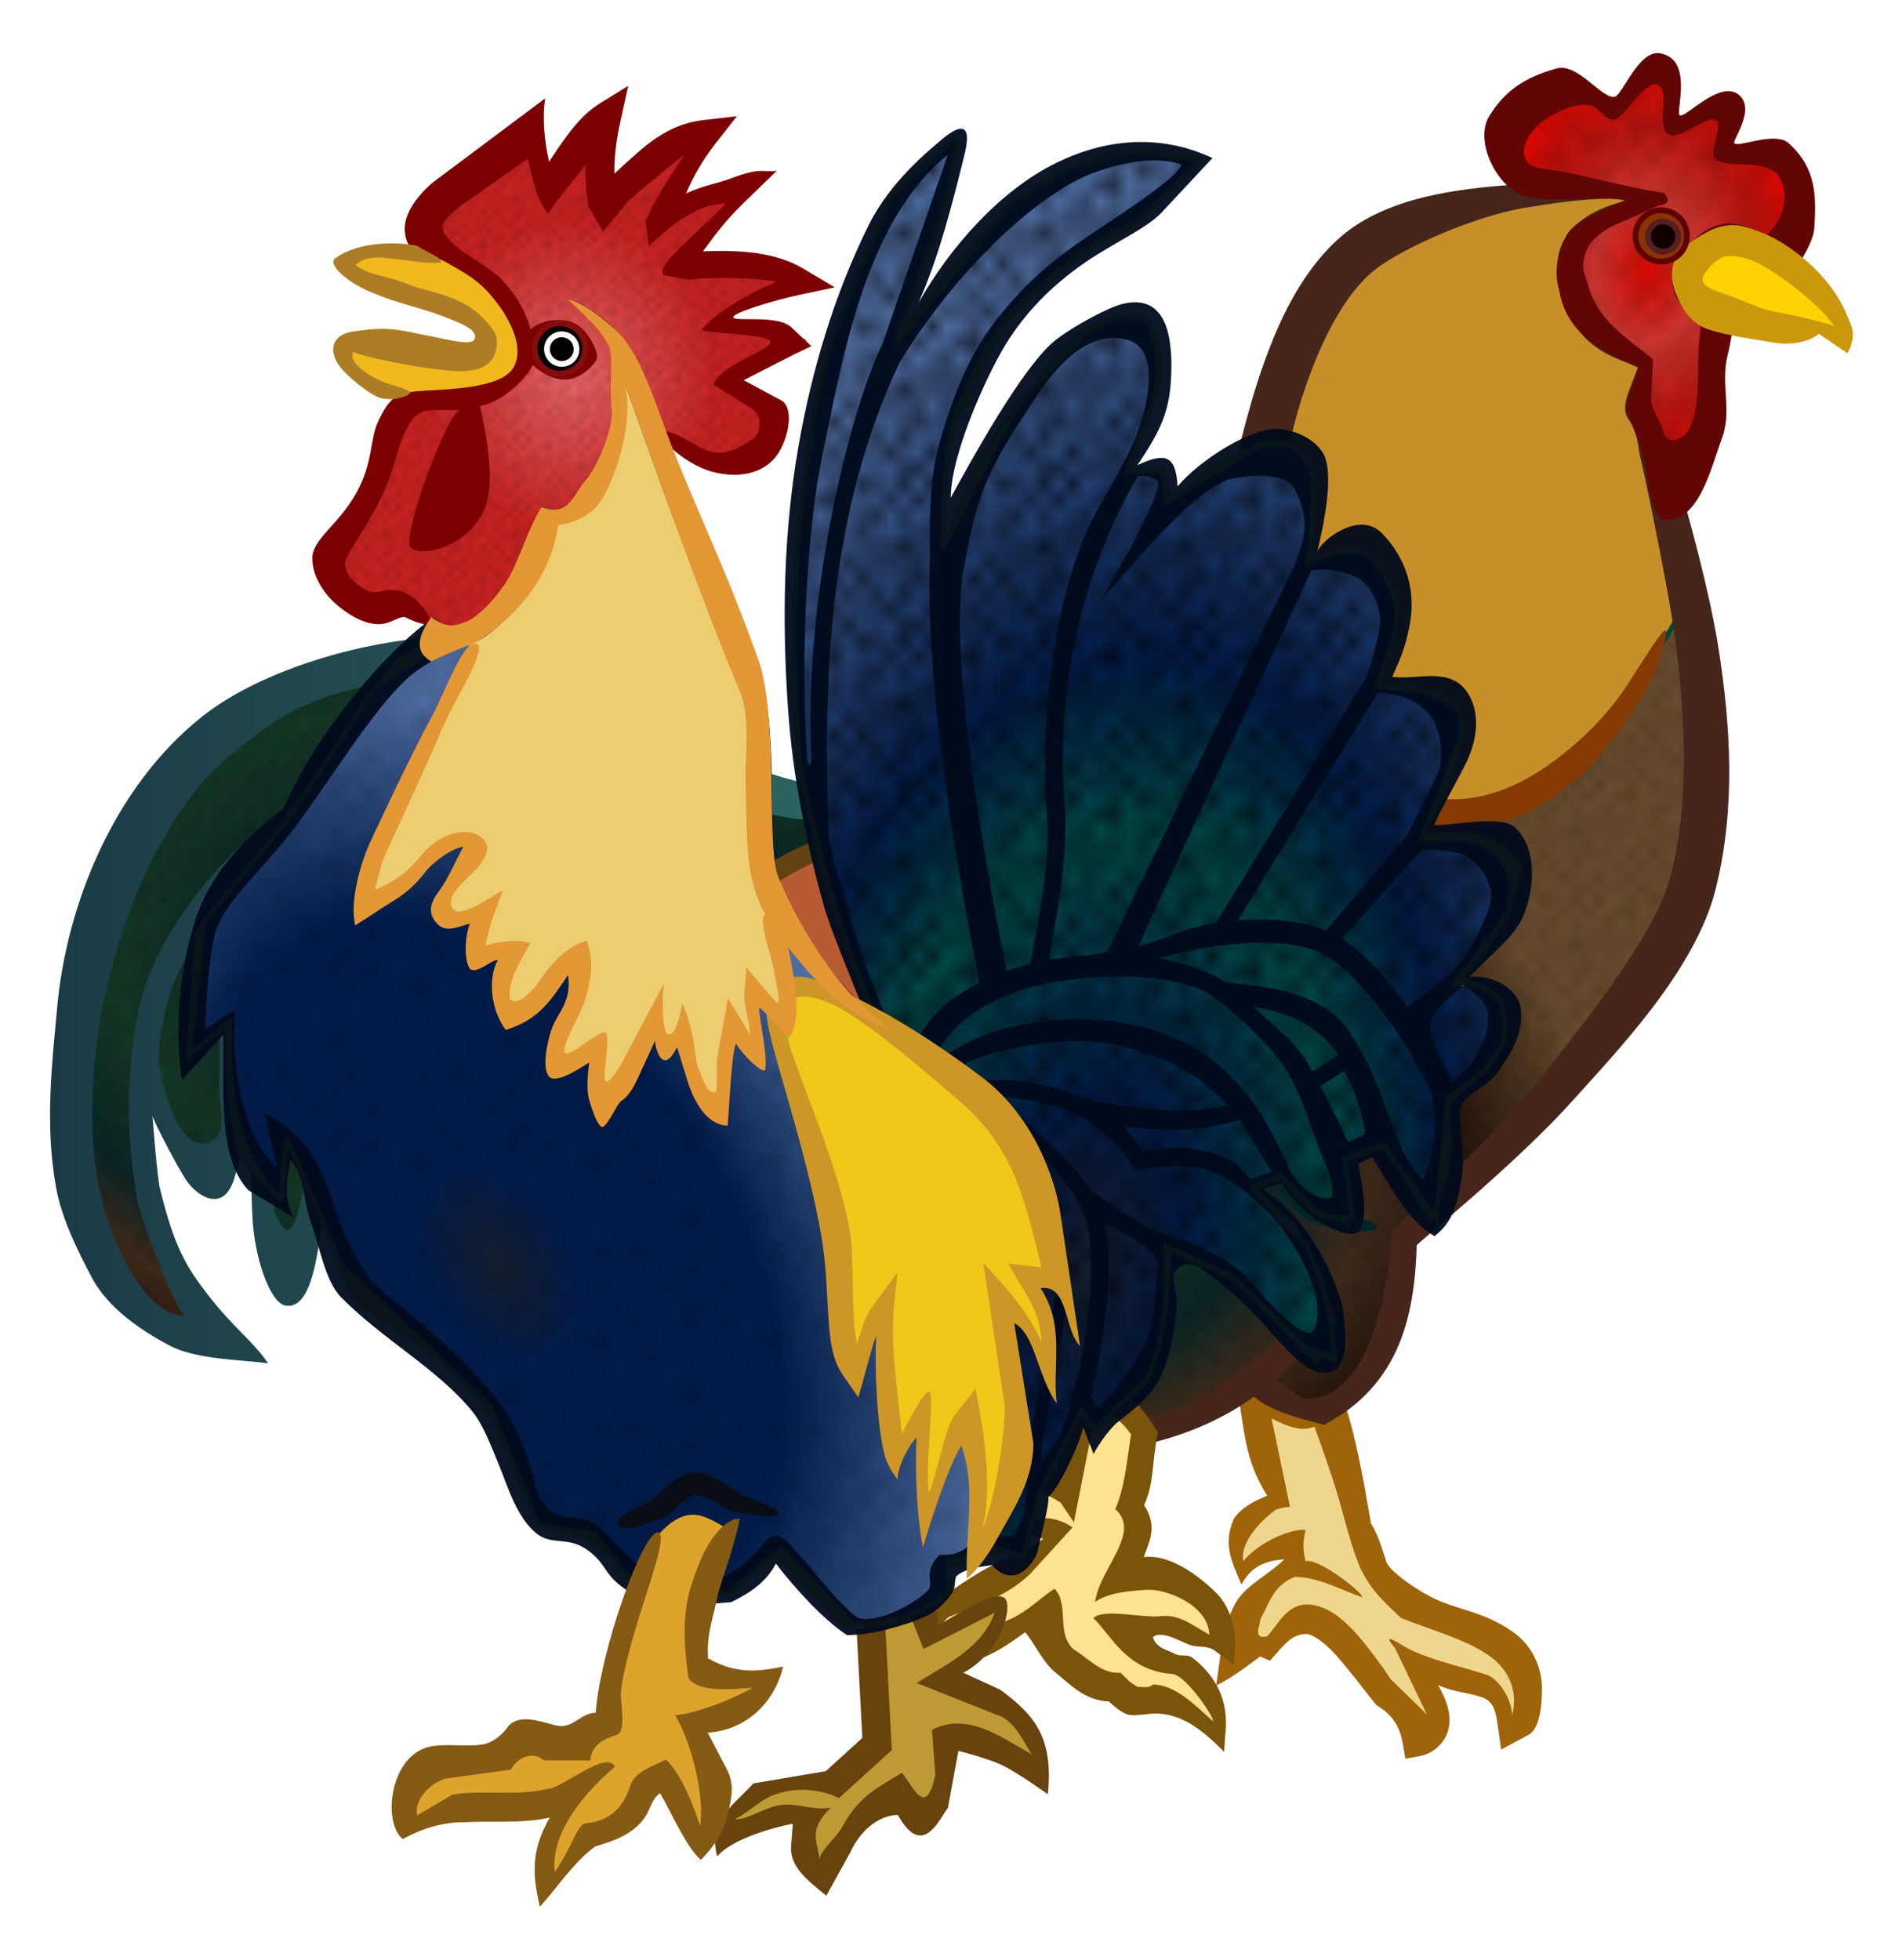 <?xml version="1.0" encoding="UTF-8"?>
<svg width="33mm" height="34mm" version="1.1" viewBox="0 0 116.929 120.472" xmlns="http://www.w3.org/2000/svg" xmlns:xlink="http://www.w3.org/1999/xlink">
 <defs>
  <pattern id="s" patternTransform="matrix(.861 0 0 .967 14.142 -5.48)" xlink:href="#a"/>
  <pattern id="r" patternTransform="matrix(.4 0 0 .412 7.998 -.636)" xlink:href="#a"/>
  <pattern id="q" patternTransform="matrix(1.087 0 0 1.087 8.06 -.787)" xlink:href="#a"/>
  <pattern id="a" width="10" height="10" patternTransform="translate(0) scale(10)" patternUnits="userSpaceOnUse">
   <circle cx="2.567" cy=".81" r=".45"/>
   <circle cx="3.048" cy="2.33" r=".45"/>
   <circle cx="4.418" cy="2.415" r=".45"/>
   <circle cx="1.844" cy="3.029" r=".45"/>
   <circle cx="6.08" cy="1.363" r=".45"/>
   <circle cx="5.819" cy="4.413" r=".45"/>
   <circle cx="4.305" cy="4.048" r=".45"/>
   <circle cx="5.541" cy="3.045" r=".45"/>
   <circle cx="4.785" cy="5.527" r=".45"/>
   <circle cx="2.667" cy="5.184" r=".45"/>
   <circle cx="7.965" cy="1.448" r=".45"/>
   <circle cx="7.047" cy="5.049" r=".45"/>
   <circle cx="4.34" cy=".895" r=".45"/>
   <circle cx="7.125" cy=".34" r=".45"/>
   <circle cx="9.553" cy="1.049" r=".45"/>
   <circle cx="7.006" cy="2.689" r=".45"/>
   <circle cx="8.909" cy="2.689" r=".45"/>
   <circle cx="9.315" cy="4.407" r=".45"/>
   <circle cx="7.82" cy="3.87" r=".45"/>
   <circle cx="8.27" cy="5.948" r=".45"/>
   <circle cx="7.973" cy="7.428" r=".45"/>
   <circle cx="9.342" cy="8.072" r=".45"/>
   <circle cx="8.206" cy="9.315" r=".45"/>
   <circle cx="9.682" cy="9.475" r=".45"/>
   <circle cx="9.688" cy="6.186" r=".45"/>
   <circle cx="3.379" cy="6.296" r=".45"/>
   <circle cx="2.871" cy="8.204" r=".45"/>
   <circle cx="4.59" cy="8.719" r=".45"/>
   <circle cx="3.181" cy="9.671" r=".45"/>
   <circle cx="5.734" cy="7.315" r=".45"/>
   <circle cx="6.707" cy="6.513" r=".45"/>
   <circle cx="5.73" cy="9.67" r=".45"/>
   <circle cx="6.535" cy="8.373" r=".45"/>
   <circle cx="4.37" cy="7.154" r=".45"/>
   <circle cx=".622" cy="7.25" r=".45"/>
   <circle cx=".831" cy="5.679" r=".45"/>
   <circle cx="1.257" cy="8.519" r=".45"/>
   <circle cx="1.989" cy="6.877" r=".45"/>
   <circle cx=".374" cy="3.181" r=".45"/>
   <circle cx="1.166" cy="1.664" r=".45"/>
   <circle cx="1.151" cy=".093" r=".45"/>
   <circle cx="1.151" cy="10.093" r=".45"/>
   <circle cx="1.302" cy="4.451" r=".45"/>
   <circle cx="3.047" cy="3.763" r=".45"/>
  </pattern>
  <radialGradient id="v" cx="124.98" cy="52.552" r="24.395" gradientTransform="matrix(.848 -.53 .855 1.367 -106.1 64.452)" gradientUnits="userSpaceOnUse">
   <stop stop-color="#151e2f" offset="0"/>
   <stop stop-color="#011c4b" offset=".167"/>
   <stop stop-color="#011c4b" offset=".59"/>
   <stop stop-color="#4e6ca1" offset="1"/>
  </radialGradient>
  <radialGradient id="w" cx="133.89" cy="25.929" r="15.098" gradientTransform="matrix(1 0 0 1.072 -84.676 -12.482)" gradientUnits="userSpaceOnUse">
   <stop stop-color="#e86666" offset="0"/>
   <stop stop-color="#c92222" offset=".585"/>
   <stop stop-color="#c92222" offset="1"/>
  </radialGradient>
  <radialGradient id="x" cx="142.72" cy="55.771" r="22.184" gradientTransform="matrix(1.631 .247 -.437 2.886 -127.72 -125.73)" gradientUnits="userSpaceOnUse">
   <stop stop-color="#151e2f" offset="0"/>
   <stop stop-color="#011c4b" offset=".167"/>
   <stop stop-color="#014b48" offset=".414"/>
   <stop stop-color="#011c4b" offset=".59"/>
   <stop stop-color="#4e6ca1" offset="1"/>
  </radialGradient>
  <pattern id="p" patternTransform="matrix(.666 0 0 .693 -4.243 -1.061)" xlink:href="#b"/>
  <pattern id="o" patternTransform="matrix(.949 0 0 .984 -3.535 -.707)" xlink:href="#b"/>
  <pattern id="b" width="10" height="10" patternTransform="translate(0) scale(10)" patternUnits="userSpaceOnUse">
   <circle cx="2.567" cy=".81" r=".45"/>
   <circle cx="3.048" cy="2.33" r=".45"/>
   <circle cx="4.418" cy="2.415" r=".45"/>
   <circle cx="1.844" cy="3.029" r=".45"/>
   <circle cx="6.08" cy="1.363" r=".45"/>
   <circle cx="5.819" cy="4.413" r=".45"/>
   <circle cx="4.305" cy="4.048" r=".45"/>
   <circle cx="5.541" cy="3.045" r=".45"/>
   <circle cx="4.785" cy="5.527" r=".45"/>
   <circle cx="2.667" cy="5.184" r=".45"/>
   <circle cx="7.965" cy="1.448" r=".45"/>
   <circle cx="7.047" cy="5.049" r=".45"/>
   <circle cx="4.34" cy=".895" r=".45"/>
   <circle cx="7.125" cy=".34" r=".45"/>
   <circle cx="9.553" cy="1.049" r=".45"/>
   <circle cx="7.006" cy="2.689" r=".45"/>
   <circle cx="8.909" cy="2.689" r=".45"/>
   <circle cx="9.315" cy="4.407" r=".45"/>
   <circle cx="7.82" cy="3.87" r=".45"/>
   <circle cx="8.27" cy="5.948" r=".45"/>
   <circle cx="7.973" cy="7.428" r=".45"/>
   <circle cx="9.342" cy="8.072" r=".45"/>
   <circle cx="8.206" cy="9.315" r=".45"/>
   <circle cx="9.682" cy="9.475" r=".45"/>
   <circle cx="9.688" cy="6.186" r=".45"/>
   <circle cx="3.379" cy="6.296" r=".45"/>
   <circle cx="2.871" cy="8.204" r=".45"/>
   <circle cx="4.59" cy="8.719" r=".45"/>
   <circle cx="3.181" cy="9.671" r=".45"/>
   <circle cx="5.734" cy="7.315" r=".45"/>
   <circle cx="6.707" cy="6.513" r=".45"/>
   <circle cx="5.73" cy="9.67" r=".45"/>
   <circle cx="6.535" cy="8.373" r=".45"/>
   <circle cx="4.37" cy="7.154" r=".45"/>
   <circle cx=".622" cy="7.25" r=".45"/>
   <circle cx=".831" cy="5.679" r=".45"/>
   <circle cx="1.257" cy="8.519" r=".45"/>
   <circle cx="1.989" cy="6.877" r=".45"/>
   <circle cx=".374" cy="3.181" r=".45"/>
   <circle cx="1.166" cy="1.664" r=".45"/>
   <circle cx="1.151" cy=".093" r=".45"/>
   <circle cx="1.151" cy="10.093" r=".45"/>
   <circle cx="1.302" cy="4.451" r=".45"/>
   <circle cx="3.047" cy="3.763" r=".45"/>
  </pattern>
  <radialGradient id="t" cx="110" cy="91.594" r="49.783" gradientTransform="matrix(1.177 .321 -.177 .647 -78.666 -33.955)" gradientUnits="userSpaceOnUse">
   <stop stop-color="#0a2626" offset="0"/>
   <stop stop-color="#0a2626" offset=".114"/>
   <stop stop-color="#404040" offset=".245"/>
   <stop stop-color="#0a2626" offset=".359"/>
   <stop stop-color="#153824" offset=".529"/>
   <stop stop-color="#0a2626" offset=".664"/>
   <stop stop-color="#402b1b" offset=".76"/>
   <stop stop-color="#26140a" offset=".849"/>
   <stop stop-color="#674b2d" offset="1"/>
  </radialGradient>
  <radialGradient id="u" cx="122.61" cy="15.821" r="9.339" gradientTransform="matrix(1 0 0 1.372 -26.34 -6.242)" gradientUnits="userSpaceOnUse">
   <stop stop-color="#dd0700" offset="0"/>
   <stop stop-color="#cd3631" offset=".341"/>
   <stop stop-color="#ba140f" offset=".681"/>
   <stop stop-color="#dd0700" offset="1"/>
  </radialGradient>
  <linearGradient id="n" x1="-.003" x2="101.21" y1="48.122" y2="48.122" gradientUnits="userSpaceOnUse">
   <stop stop-color="#1b3a46" offset="0"/>
   <stop stop-color="#2b635e" offset=".448"/>
   <stop stop-color="#46261b" offset=".494"/>
   <stop stop-color="#46261b" offset="1"/>
  </linearGradient>
 </defs>
 <g transform="translate(-5.481 3.167)">
  <g transform="matrix(1.02 0 0 1.02 8.562 -2.262)">
   <path d="m72.157 83.162 1.844 6.406c-1.335 0.291-1.923 1.03-2.438 1.812-0.1 0.702-0.096 1.508 0.219 2.625 1.193-1.624 2.11-1.598 3.062-1.781l0.156 1.281c-3.051 1.734-3.051 3.783-3.844 5.75l2.531-1.062 2.031-1.812c3.02 1.859 4.75 4.773 6.938 7.312 0.559 0.242 0.989 0.153 0.969-1.094l-1.125-3.188 4.594 1.812 0.812 2.5 1.156-1.5c0.385-1.771-0.343-2.874-1.188-3.906-2.332-1.119-4.386-2.358-7.25-3.25-1.893-3.276-2.554-7.374-3.781-11.094z" fill="#eed68d" fill-rule="evenodd" stroke="#f00" stroke-width=".285"/>
   <path d="m62.438 83.558-0.928 5.436c-1.248-1.027-3.044-1.323-4.994-1.414-1.698-0.828-2.55-0.449-3.447-0.133 1.306 0.351 2.313 1.502 3.27 2.784 1.854 0.53 2.884 1.061 4.066 1.591-1.112 1.462-2.041 2.082-3.049 2.74-1.385 0.368-2.501 1.005-3.535 1.724-1.004 1.518-1.775 3.002-1.149 4.287 1.684-1.23 0.467-2.254 6.585-3.801 1.647 2.153 3.42 3.489 5.303 4.11l2.917 0.84c1.616 0.442 2.261 1.3 3.094 2.077 0.432-0.506 0.046-1.74-0.575-3.182-0.913-0.999-1.515-1.069-2.21-1.414-1.07-0.042-1.484-0.871-1.989-1.591 0.648-0.87 1.296-0.698 1.944-0.663l3.315 1.503c0.26-0.393-0.151-1.65-0.707-3.094-1.915-1.03-3.749-1.804-5.082-0.972 0.45-1.22 1.126-2.271 0.221-4.508l0.84-4.464c-0.947-1.24-1.906-2.458-3.889-1.856z" fill="#fee28f" fill-rule="evenodd" stroke="#cf0" stroke-width=".285"/>
   <path d="m71.554 82.851c0.434 2.418 0.419 4.232 1.803 6.402-0.898 0.356-1.624 0.785-2.019 1.404-0.653 1.543-0.138 2.529 0.463 3.945 0.651-1.166 1.486-1.413 2.586-1.518-0.873 0.892-2.261 1.52-2.881 2.539-0.623 1.059-0.828 2.198-0.975 3.26l-0.25 1.81c0.95-0.465 1.874-1.174 2.65-1.75l0.592 0.256 0.426-0.486c0.637-0.726 1.054-1.135 1.816-1.125 0.366 0.051 1.025 0.485 1.736 1.268 0.917 1.046 1.658 2.056 2.428 3.014 1.115 0.647 1.453 1.488 1.605 2.344l0.148 0.891 0.887-0.166c0.809-0.151 1.545-0.806 1.725-1.676 0.164-0.793-0.095-1.671-0.645-2.602 0.763 0.367 1.634 0.444 2.449 0.674 0.652 0.184 0.967 0.476 1.119 1.545l0.238 1.672 1.662-0.896c0.638-0.344 0.796-1.651 0.801-2.745 5e-3 -1.081-0.427-2.566-1.862-3.527-1.84-1.233-3.253-1.219-4.854-2.043-1.076-0.554-2.497-1.592-2.66-2.087-0.255-0.772-0.477-1.615-0.932-2.324-0.445-2.593-0.934-5.445-1.736-7.684-1.448 0.758-3.967 0.455-6.322-0.394zm4.648 2.236c0.606 1.696 1.196 3.309 1.665 5.053s0.707 2.499 1.099 3.478c0.712 1.453 1.49 2.062 2.445 2.996 1.895 0.774 3.81 1.237 5.318 2.279 0.469 0.324 1.898 1.465 1.4 3.57-0.139-1.344-1.051-2.251-1.492-2.398-1.72-0.574-3.968-1.007-5.316-1.91-0.898-0.533-0.634-0.167-0.262 0.283l1.93 4.019c-0.36-0.383-1.5-1.459-2.199-2.154-0.633-0.989-1.643-2.269-1.977-2.639-0.821-0.904-1.688-1.717-2.867-1.852l-0.033-0.004-0.033-2e-3c-1.354-0.053-1.833 1.186-2.522 1.916-0.037 2.65e-4 -0.684 0.238-0.533-0.479 0.085-0.224 0.09-0.523 0.207-0.723 0.423-0.718 0.693-1.891 1.996-2.375 1.425 0.011 2.724 0.774 4.074 1.23-0.026-0.331-2.708-2.405-3.429-2.172-0.187-0.66-0.161-1.198-0.007-1.889-0.71-0.109-2.769 0.653-3.754 1.892-0.186-0.932 0.681-2.133 1.899-3.068 0.114-0.088 0.474-0.186 0.916-0.217l-1.107-5.326c0.924 0.477 1.823 0.835 2.582 0.488z" color="#000000" color-rendering="auto" fill="#9f630a" fill-rule="evenodd" image-rendering="auto" shape-rendering="auto" solid-color="#000000" style="block-progression:tb;isolation:auto;mix-blend-mode:normal;text-decoration-color:#000000;text-decoration-line:none;text-decoration-style:solid;text-indent:0;text-transform:none;white-space:normal"/>
   <path d="m10.317 79.979c-2.922-0.187-5.032-2.506-7.621-6.521-1.331-5.417-2.662-10.553-0.334-17.344 1.279-5.135 4.019-8.965 8.132-13.267 4.287-2.108 8.428-3.781 12.551-4.41 5.522 0.489 10.898 2.356 16.087 6.01 3.055 2.47 6.611 4.029 11.49 3.182 5.013-1.455 10.027-2.933 15.203-8.132 2.318-3.035 4.824-5.787 6.187-10.253 1.489-4.561 1.425-8.928 5.303-13.789l9.369-4.596c3.309-0.253 6.714-0.7 9.546 0l-4.596 2.652c-0.345 1.571-0.24 3.224 1.237 5.127l3.182 2.298-0.177 3.182 3.182 11.137 0.53 16.087c-1.697 4.749-4.417 8.988-7.778 12.905l-10.253 9.546-1.237 7.248c-1.123 1.307-2.107 2.752-4.191 3.098l-3.723-1.756-6.375 3.125c-1.031-2.793-2.91-2.193-4.562-2.5l-4.688-5.312-1.812 3.438-4.312-6.375c-1.251 1.518-2.916 1.544-5 0.062-1.554 0.524-2.716 0.185-3.438-1.125-1.46 0.597-2.766-0.336-4.062-1.375-1.365 2.658-0.305 3.8-0.438 5.688-2.04-1.136-2.746-2.179-4.562-7-1.637 0.061-2.195 2.398-2.75 3.5-0.426-5.99-1.73-6.79-0.812-18.438-0.877-0.209-2.382 5.998-2.812 9.188-1.395 4.906 0.594 8.966 1.688 13.25-1.906-0.532-3.467-2.559-4.875-5.25-0.767-1.454-1.191-4.007-1.125-8.125l2.188-7.125-0.438-2c-0.521-0.752-1.042 1.825-1.562 3-0.944 2.646-1.483 6.509-2.875 7.812-0.742-1.195-0.302-5.637-0.438-8.5-0.693 1.333-1.636 2.667-1.875 4l-2.75 13.812c-2.23-1.816-2.151-6.373-1.75-11.312l-2.188-0.188c0.097 2.021 0.316 4.133-0.875 5.188-1.452-0.933-3.026-4.075-4.312-6-0.516 2.531 0.196 7.678 1.438 10.875z" fill="#c68f29" fill-rule="evenodd" stroke="#d4913e" stroke-width=".285"/>
   <path d="m98.87 35.046c2.332 7.9 0.682 11.819 0.707 17.413-5.485 8.987-11.309 16.056-17.501 21.036l-1.591 7.336-3.535 3.27-4.596-1.768c-1.922 1.091-3.778 2.448-5.922 2.652-1.326-1.583-2.652-1.736-3.978-1.945l-5.48-5.569-1.856 3.359-4.419-6.718c-0.969 1.188-1.833 2.562-4.861 0.088-2.408 2.633-2.654 0.014-3.535-1.061-1.586 0.728-2.878-0.596-4.243-1.414-1.395 2.003-0.46 4.007 0.442 6.01-3.095-0.195-4.393-3.384-5.392-7.071-1.96 1.147-1.986 2.615-2.652 3.978-0.78-5.619-2.048-10.927-0.354-18.12-0.27-1.175-0.816-0.515-1.326-0.088-1.348 2.827-2.653 5.689-2.386 9.899 0.467 4.951 1.716 8.8 2.652 12.109-2.472-1.005-4.325-3.158-5.392-5.569-0.539-2.731-0.698-5.843-0.53-9.281l1.768-7.778-0.884-0.177-3.182 10.43h-1.237s-0.062-7.114-0.177-7.778c-0.885 1.454-1.513 3.797-1.768 4.861l-2.652 12.816-1.768-1.414-0.177-9.723-1.679-0.795c0.2 2.916-0.452 4.381-1.061 5.922-1.848-1.106-3.239-3.322-4.508-5.834-0.456 3.376 0.428 5.899 0.795 8.75 0.995 2.773 2.177 5.359 4.082 7.222 0 0-4.514-1.322-5.958-3.187-3.108-4.017-4.373-9.084-3.693-14.906 0.707-6.05 2.964-13.366 6.01-16.529 3.133-3.252 7.699-5.198 14.054-6.629 5.67-1.277 11.459 1.428 16.794 4.685 3.106 1.895 6.526 4.007 10.165 3.978 5.509-0.045 15.291-6.276 15.291-6.276l0.972 5.038c0.598 1.463 1.528 2.566 4.685 1.237-2.065 3.458-2.458 6.358-3.182 9.369 3.193 1.938 8.28 4.895 16.882 1.237 4.059-4.033 3.058-8.143 2.917-10.076 2.121-0.054 3.447-0.773 4.508-1.414 2.269-0.97 3.998-4.445 5.834-6.718z" fill="url(#t)" fill-rule="evenodd" stroke="#004b40" stroke-width=".285"/>
   <path d="m65.28 56.994c2.306 1.704 5.241 2.149 7.918 3.11 2.447 0.04 6.763 0.962 10.43-2.828 0.988-1.45 1.956-2.95 2.21-6.276l-0.53-2.74c-1.539 0.106-3.046-0.151-4.419-1.944-0.963-1.576-1.704-3.373-2.251-5.366-3.235 2.82-6.405 6.606-10.742 6.78-0.16 2.37-1.118 4.42-1.679 6.629z" fill="#c41a11" fill-rule="evenodd"/>
   <path d="m98.654 35.267c2.332 7.9 0.682 11.819 0.707 17.413-5.485 8.987-11.309 16.056-17.501 21.036l-1.591 7.336-3.535 3.27-4.596-1.768c-1.922 1.091-3.778 2.448-5.922 2.652-1.326-1.583-2.652-1.736-3.978-1.944l-5.48-5.569-1.856 3.359-4.419-6.718c-0.969 1.188-1.833 2.562-4.861 0.088-2.408 2.633-2.654 0.014-3.535-1.061-1.586 0.728-2.878-0.596-4.243-1.414-1.395 2.003-0.46 4.007 0.442 6.01-3.095-0.195-4.393-3.384-5.392-7.071-1.96 1.147-1.986 2.615-2.652 3.978-0.78-5.619-2.048-10.927-0.354-18.12-0.27-1.175-0.816-0.515-1.326-0.088-1.348 2.827-2.653 5.689-2.386 9.899 0.467 4.951 1.716 8.8 2.652 12.109-2.472-1.005-4.325-3.158-5.392-5.569-0.539-2.731-0.698-5.843-0.53-9.281l1.768-7.778-0.884-0.177-3.182 10.43h-1.237s-0.062-7.114-0.177-7.778c-0.885 1.454-1.513 3.797-1.768 4.861l-2.652 12.816-1.768-1.414-0.177-9.723-1.679-0.795c0.2 2.916-0.452 4.381-1.061 5.922-1.848-1.106-3.239-3.322-4.508-5.834-0.456 3.376 0.428 5.899 0.795 8.75 0.995 2.773 2.177 5.359 4.082 7.222 0 0-4.514-1.322-5.958-3.187-3.108-4.017-4.373-9.084-3.693-14.906 0.707-6.05 2.964-13.366 6.01-16.529 3.133-3.252 7.699-5.198 14.054-6.629 5.67-1.277 11.459 1.428 16.794 4.685 3.106 1.895 6.526 4.007 10.165 3.978 5.509-0.045 15.291-6.276 15.291-6.276l0.972 5.038c0.598 1.463 1.528 2.566 4.685 1.237-2.065 3.458-2.458 6.358-3.182 9.369 3.193 1.938 8.28 4.895 16.882 1.237 4.059-4.033 3.058-8.143 2.917-10.076 2.121-0.054 3.447-0.773 4.508-1.414 2.269-0.97 3.998-4.445 5.834-6.718z" fill="url(#p)" fill-rule="evenodd" opacity=".283"/>
   <path d="m54.946 46.581s-3.506 3.003-4.375 2.652c-0.717-0.289-6.225 1.666-6.364 1.944-2.898 1.962-4.864 4.649-6.718 7.425-2.121 2.95-2.737 5.829-2.386 8.662l4.773-6.452c-1.415 2.783-1.624 4.577-1.768 6.32l1.9-2.254c-0.974 5.585-0.45 6.156-0.221 6.762 1.376-1.986 2.538-4.431 3.094-8.176l0.442 8.264c0.964-3.208 1.207-6.511 3.801-9.502-0.697 2.295-0.996 4.54-0.751 6.718 0.411 2.394 1.467 3.589 2.696 4.464l-0.84-5.436 0.53-3.491c0.873 2.639 1.401 5.335 2.917 7.867l2.519 3.756c-0.513-1.852-0.841-3.982-0.884-6.541l1.989 4.154c1.198 1.443 2.16 2.179 3.005 2.563l-2.917-5.524 0.265-2.21c0.468 1.734 1.364 2.756 2.166 3.933l2.254 1.282c-1.084-2.011-1.461-4.256-1.856-6.497 0.81-1.129 1.726-3.116 2.652-5.171 0.459 1.778 0.283 4.668 0.309 7.204l2.475-5.524 3.712-13.391 0.84-2.563c-1.334 0.939-2.479 0.46-3.58-0.354-0.575-1.9-1.284-5.148-1.724-5.701z" fill="#b65b34" fill-rule="evenodd"/>
   <path d="m91.235 10.021c-0.868 0.024-1.876 0.127-3.762 0.279-3.353 0.272-7.317 0.906-9.869 3.246-2.48 2.274-3.839 5.574-4.783 8.435-1.185 3.589-1.928 8.214-3.504 10.869-2.083 3.509-4.686 6.171-8.275 8.48-4.481 2.884-6.586 4.621-11.75 5.328-2.087 0.286-4.502-0.5-6.654-1.16-1.091-0.334-2.767-1.537-4.231-2.631-3.364-2.515-7.736-5.041-12.752-5.359-5.116-0.324-12.554 1.652-16.504 4.797-5.331 4.243-8.171 11.361-8.727 17.531-0.29 3.221-0.766 7.034-0.061 10.869 0.353 1.918 1.337 3.855 2.158 5.416 0.966 1.837 3.031 3.215 4.691 4.088 1.655 0.87 4.482 0.845 5.922 1.07-0.785-1.222-2.099-2.163-3.594-4.096-1.354-1.75-2.051-2.903-2.918-6.424-0.155-0.627-0.409-3.786-0.451-4.383 0.165 0.532 1.658 3.336 2.055 3.897 0.44 0.621 1.331 1.361 2.08 1.006 0.735-0.349 0.875-1.568 1.06-2.068 0.359-0.966 0.213-3.024 0.654-4.068 0.092 0.946 0.053 6.111 0.213 7.842 0.213 2.307 1.091 4.707 1.994 4.818 1.579 0.195 1.87-3.232 2.164-4.914l0.893-5.1c0.422-2.409 0.82-4.823 1.272-7.227 0.677-1.468 0.202 1.331 0.211 1.359 0.094 0.297 0.068 2.503-0.006 3.098-0.156 1.247 0.055 2.962 0.445 2.982 0.879-0.002 1.427-0.608 1.889-1.182 0.251-0.231 2.443-9.717 2.998-10.383 0.376 1.08-1.813 5.908-2.109 9.295-0.329 3.761 0.567 7.448 1.345 9.003 0.887 1.772 4.584 5.699 6.514 4.813-0.682-2.809-2.108-5.401-2.387-8.051-0.179-1.709-0.389-4.048-0.098-7.512 0.232-2.759 1.053-4.904 1.457-6.164 0.505-1.577 0.925-2.174 0.428 0.074-1.273 5.76-0.728 16.885 1.254 19.512 0.471-1.797 1.088-5.587 2.326-5.775 0.204 0.505 0.119 3.836 1.109 4.957 1.027 1.164 3.166 2.566 5.498 2.625-0.315-1.647-1.313-4.301-0.797-5.838 0.771 1.536 2.013 1.019 3.219 1.086 0.313 0.339 0.799 1.815 1.182 1.996 1.106 0.524 1.658-0.536 2.779-0.908 0.396 0.199 1.102 1.218 2.336 1.24 1.106 0.02 1.772-0.09 2.467-0.703 0.79 2.331 3.218 5.322 4.965 5.957l1.404-3.363c0.667 0.708 1.274 2.425 1.861 2.916 1.514 1.476 2.277 1.466 3.617 2.982 0.751-0.254 1.297-0.491 1.795-0.146 0.803 0.556 1.173 1.016 1.455 1.793 2.677-0.561 5.043-1.625 6.852-2.943 0.928 0.832 2.61 1.289 4.217 1.697 4.643-2.42 5.457-6.715 5.586-10.824 0.575-0.564 6.08-5.013 9.422-8.736 2.727-3.037 7.382-7.878 8.592-12.713 1.244-4.973 0.886-9.976 0.17-14.561-0.656-4.2-2.641-10.977-2.988-11.863-0.286-0.729-1.033-2.213-1.185-2.598-0.499-1.26-0.373-1.62-0.039-2.975l-2.932-2.869c-0.477-0.467-1.312-2.532-1.348-3.029-0.183-2.53 2.617-2.78 5.607-3.654 0 0-2.843-0.887-4.314-1.039-0.488-0.05-0.889-0.082-1.27-0.096-0.286-0.01-0.56-0.012-0.85-0.004zm2.582 1.07c0.491 0.001 0.903 0.039 1.178 0.131-2.042 0.414-4.628 1.849-4.055 4.643 0.249 1.212 0.975 3.037 1.607 3.644 1.151 1.107 2.143 1.256 3.143 1.756-0.514 1.457-1.082 2.385-0.566 3.109 0.625 0.878 0.602 1.903 0.688 2.172 0.11 0.345 1.767 8.097 2.197 11.564 0.618 4.981 0.723 9.84-0.373 13.91-0.918 3.409-4.836 8.278-7.557 11.777-2.713 3.49-6.066 6.411-9.215 9.51-0.216 4.33-1.689 10.394-5.357 10.1l-1.584-1.107c0.753-0.782 1.442-1.606 2.11-2.549 0.797-1.126 1.325-2.6 0.925-2.718s-1.325 0.859-2.013 1.798c-0.596 0.814-1.351 1.5-2.356 2.26-2.165 1.637-4.185 2.835-6.111 3.498-0.214-0.36-0.791-0.867-1.197-1.262-0.587-0.57-1.075-0.625-2.139-0.662-0.862-1.306-1.794-2.256-2.621-2.947-1.59-1.254-2.376-1.611-3.445-3.219l-2.064 2.285c-0.512-0.356-1.369-1.486-2.041-2.365-1.459-1.91-1.56-2.934-2.041-4.598-0.837 1.289-1.606 2.544-2.629 2.719-1.013 0.173-1.261-1.187-2.129-1.435-0.712 0.021-1.713 1.059-2.205 0.938-0.543-0.134-0.527-1.145-0.881-1.639-1.838-0.16-3.004-0.514-4.289-1.648-1.167 0.361-1.686 0.72-2.102 1.625-0.247 0.537-0.327 2.226 0.33 3.861-1.084-0.891-1.787-1.714-2.447-3.168-0.461-1.014-0.547-1.497-1.32-3.086-1.198 0.604-1.511 0.724-2.285 2.176-0.613-5.083-1.403-9.03-0.719-14.773 0.237-1.99-1.084-2.197-1.969-0.879-1.772 2.64-2.365 5.35-2.59 8.117-0.273 3.362-0.046 8.667 1.853 12.404-3.418-1.423-4.742-9.468-3.838-13.4 0.52-2.922 1.557-5.113 1.24-8.09-1.691-0.458-1.487 0.188-2.154 1.494-0.561 0.842-1.333 4.723-1.566 5.688l-1.238 2.791-0.061-4.76 0.203-3.953c-1.131 0.182-1.373 1.128-1.895 2.42-0.43 1.065-1.073 2.603-1.836 5.766-0.657 2.723-0.868 4.75-1.406 6.953-0.247 1.01-0.637 1.833-1.123 0.881-0.466-0.914-0.441-0.172-0.42-4.307 0.011-2.12 0.918-7.221 1.799-8.705 0.881-1.484 1.175-1.847 1.52-2.191 1.123-1.122 2.819-2.498 4.07-3.18 2.466-1.344 5.005-1.704 7.92-1.586 0.873 0.035 2.606 0.454 3.865 0.879s2.583 0.514 2.682 0.289c0.111-0.255-0.973-0.756-2.295-1.201-1.322-0.445-3.341-1.055-4.631-1.107-3.143-0.127-5.215 0.019-8.072 1.576-1.399 0.762-2.708 1.353-3.981 2.625-1.192 1.191-2.53 3.092-2.893 4.58-0.33 1.354-0.589 4.017-1.307 3.715-1.219-0.513-0.696-2.631-0.316-4.082 0.268-1.024 0.527-1.964 1.572-3.519 1.046-1.556 2.259-3.291 4.215-4.518 3.396-2.129 7.259-2.601 10.926-1.9 1.833 0.35 4.316 0.966 5.623 1.469 1.307 0.503 5.076 2.092 5.262 1.723s-3.232-2.345-4.625-2.881c-1.393-0.535-3.158-1.091-5.117-1.465s-4.122-0.571-6.289-0.365c-2.167 0.206-4.339 0.815-6.314 2.053-2.169 1.359-3.949 3.11-5.15 4.896-1.129 1.68-1.692 3.392-1.697 4.186l-0.035 5.098c-0.003 0.48 0.591 2.578-0.523 3.022-2.066 0.823-2.907-3.765-3.053-4.521-0.225-1.171 0.434-4.167 0.885-5.158 1.021-2.245 2.92-5.559 6.623-8.584 3.431-2.803 7.575-3.421 11.434-3.357 4.881 0.081 15.205 5.661 15.426 5.236s-9.906-6.466-15.396-6.557c-4.016-0.066-8.482 0.409-12.359 3.576-4.058 3.315-7.245 7.636-7.992 11.91-0.747 4.274-0.561 7.482 0.021 11.014 0.081 0.493 1.861 5.71 2.838 6.922-2.318-0.067-4.25-4.068-5.035-7.205-0.829-3.313-0.511-8.099 0.023-10.955 1.313-7.016 4.434-12.883 7.672-15.527 3.065-2.503 5.465-4.651 14.697-4.856 3.839-0.085 7.976 2.726 11.676 5.121 1.074 0.695 2.484 2.12 4.336 2.688 2.421 0.742 5.091 1.176 7.742 0.812 5.524-0.757 8.789-2.354 13.379-5.309 3.735-2.404 6.815-4.896 9.178-8.877 2.063-3.476 2.708-8.246 3.758-11.426 0.885-2.68 2.187-5.565 4.008-7.234 1.558-1.429 6.287-3.499 9.359-4.006 1.284-0.212 3.464-0.542 4.938-0.539z" color="#000000" color-rendering="auto" fill="url(#n)" fill-rule="evenodd" image-rendering="auto" shape-rendering="auto" solid-color="#000000" style="block-progression:tb;isolation:auto;mix-blend-mode:normal;text-decoration-color:#000000;text-decoration-line:none;text-decoration-style:solid;text-indent:0;text-transform:none;white-space:normal"/>
   <path d="m95.067 40.376c-1.066 1.643-2.33 2.879-3.373 3.765-2.344 1.991-4.771 3.225-7.431 3.134-1.243-0.042-2.554-1.306-3.535-2.715-0.864-1.24-1.446-2.62-1.998-4.014-2.001 1.73-4.033 3.313-5.861 4.432-1.348 0.825-2.821 1.554-4.137 1.924-1.315 0.37-2.474 0.452-3.166-0.08-1.972-1.518-1.625-4.353-2.054-4.027s-0.623 4.159 1.165 5.558c1.233 0.965 2.971 0.694 4.535 0.254 1.565-0.44 2.789-1.554 4.223-2.425 2.379-1.445 4.52-4.298 5.129-4.818 0.255 0.571 0.518 3.256 1.274 4.369 1.093 1.608 2.122 3.237 4.365 3.313 3.547 0.121 5.585-1.129 7.975-3.158 1.369-1.162 2.567-2.939 3.669-4.638s1.68-4.001 1.521-4.142c-0.159-0.141-1.234 1.625-2.3 3.267z" color="#000000" color-rendering="auto" fill="#843a02" fill-rule="evenodd" image-rendering="auto" shape-rendering="auto" solid-color="#000000" style="block-progression:tb;isolation:auto;mix-blend-mode:normal;text-decoration-color:#000000;text-decoration-line:none;text-decoration-style:solid;text-indent:0;text-transform:none;white-space:normal"/>
   <path d="m47.456 49.308c-2 0.568-4.245 1.759-5.708 2.982-3.74 3.13-6.141 8.508-6.492 9.354-0.357 0.862-0.862 2.25-0.922 3.603-0.037 0.831-0.082 2.378 0.528 2.672 0.8 0.385 1.2-1.135 1.686-1.622 0.287-0.287 1.897-3.251 2.237-3.746-0.057 0.501-0.967 3.217-1.073 3.698-0.165 0.744-0.082 1.754 0.262 2.073l1.296-2.118c0.065 2.462-1.108 4.465 0.723 6.003 1.357-1.404 2.016-3.292 2.62-5.053l0.285 4.693c0.022 0.36 0.389 0.956 0.713-0.121 0.722-2.398 1.166-4.945 2.81-8.15-1.195 3.855-0.223 6.688 0.258 7.785 0.496 1.133 1.764 2.326 2.736 2.434-0.094-1.211-0.263-2.45-0.588-4.419-0.186-1.128-0.266-2.871-0.01-3.748 0.206 2.005 1.21 4.837 1.336 5.206 0.685 2.01 1.962 3.937 2.678 4.668 0.715 0.731 2.539 2.19 2.539 2.19-0.852-1.897-1.459-3.917-1.465-6.237 0.475 2.239 2.083 3.442 3.866 4.955 1.691 1.436 1.507 0.391 0.64-0.771-1.374-1.842-1.848-3.585-2.596-5.776 0.838 1.662 1.745 3.142 3.183 4.021 2.155 1.316 1.668 0.041 1.427-0.492-0.791-1.748-1.436-3.817-1.243-6.206 0.573-0.249 1.576-4.058 1.553-4.271 0.282 2.561-0.106 5.122-0.2 7.683 1.932-1.259 2.617-3.394 3.304-5.29 0.738-2.035 1.158-4.214 1.51-5.734 0.539-2.334 2.633-9.657 2.202-9.745-0.432-0.088-2.733 7.04-3.291 9.443-0.56 2.412-1.649 6.19-2.722 7.946 0.19-3.138-0.185-4.768-0.483-6.602l-1.391 3.111c-0.617 1.305-1.419 2.118-2.439 2.91l1.607 5.866c-1.085-0.211-2.433-2.729-2.873-4.612-0.321-1.372-0.595-0.883-0.655 0.156-0.05 0.856-0.329 1.809-0.086 2.81 0.446 1.836 1.607 3.699 2.038 4.506-2.42-2.47-3.752-6.417-4.325-8.356-0.395 2.717 0.121 4.75 0.35 6.999-0.397-0.831-2.123-3.962-2.5-4.825-0.98-2.243-1.373-3.939-1.72-6.024-0.911 0.864-1.303 3.328-1.197 5.228 0.042 0.747 0.145 2.364 0.782 4.389-0.635-1.108-1.364-2.23-1.657-3.458-0.533-2.239 0.017-4.619 0.608-7.007 0.626-2.527-0.227-1.041-0.715-0.542-1.365 1.393-2.682 5.276-3.254 7.042-0.164-2.196-0.291-3.821-0.427-6.654-0.102-2.125-0.371-0.954-0.516-0.024-0.44 2.825-1.427 7.262-2.754 8.484 0.298-2.39 0.057-4.395 0.908-7.18-1.131 0.528-1.541 1.657-2.21 2.571-0.231-1.279 1.069-4.377 1.857-5.599 1.066-1.652 0.281-0.877-0.435-0.344-0.89 0.663-1.374 1.281-2.356 2.548-0.102 0.132-2.079 3.394-2.163 3.516-0.49-0.7 0.767-3.581 0.885-3.865 0.233-0.561 3.549-6.845 6.535-9.343 0.994-0.832 2.925-1.835 4.767-2.573 1.909-0.765 3.864-1.052 3.709-1.356-0.155-0.304-1.97-0.249-3.97 0.319z" color="#000000" color-rendering="auto" fill="#624212" fill-rule="evenodd" image-rendering="auto" shape-rendering="auto" solid-color="#000000" style="block-progression:tb;isolation:auto;mix-blend-mode:normal;text-decoration-color:#000000;text-decoration-line:none;text-decoration-style:solid;text-indent:0;text-transform:none;white-space:normal"/>
   <path d="m85.632 49.231c-0.37 0.025-0.178 1.687-0.66 3.903s-2.046 4.707-6.525 5.986c-1.74 0.497-4.88 0.433-7.625-0.262s-4.104-1.611-4.351-1.24c-0.246 0.37 1.092 1.641 3.946 2.363s6.027 1.335 8.516 0.625c4.992-1.425 6.463-4.195 7.053-6.908 0.59-2.713 0.017-4.493-0.354-4.468z" color="#000000" color-rendering="auto" fill="#770e0e" fill-rule="evenodd" image-rendering="auto" shape-rendering="auto" solid-color="#000000" style="block-progression:tb;isolation:auto;mix-blend-mode:normal;text-decoration-color:#000000;text-decoration-line:none;text-decoration-style:solid;text-indent:0;text-transform:none;white-space:normal"/>
   <path d="m73.692 68.541c-1.179 0.925-2.145 1.796-3.4 2.359-0.956 0.429-1.912 0.184-2.814-0.039-1.154 0.763-2.174 0.909-2.984-0.113-0.242-0.305-0.543-0.514-0.764-0.822-0.078 0.489-0.239 0.895-0.525 1.176-0.345 0.339-1.982 1.432-1.845 1.864s2.2-0.656 2.768-1.186c0.978 0.542 1.98 1.197 3.328 0.252 1.17 0.256 2.355 0.625 3.434 0.105 0.883-0.425 1.829-1.425 2.668-2.072 0.509 0.689 1.003 1.617 1.893 2.332 1.155 0.929 4.522 1.136 4.544 0.684 0.022-0.451-2.793-0.898-3.685-1.643-1.128-0.943-1.792-1.731-2.617-2.897z" color="#000000" color-rendering="auto" fill="#022429" fill-rule="evenodd" image-rendering="auto" shape-rendering="auto" solid-color="#000000" style="block-progression:tb;isolation:auto;mix-blend-mode:normal;text-decoration-color:#000000;text-decoration-line:none;text-decoration-style:solid;text-indent:0;text-transform:none;white-space:normal"/>
   <path d="m95.778 11.076c-2.038-0.726-4.288-0.923-6.558-1.07-1.048-0.113-1.658-1.03-2-2.438-0.44-0.832 2.785-3.373 4.438-3.125 0.778 0.117 2.25 1.188 2.25 1.188 0.881-0.059 1.603-1.387 2.375-2.312 0.458-0.352 0.917-0.866 1.375 0.375l0.188 2.938c1.354-0.563 3.126-1.496 3.5-1.188l-0.625 2.812 3.938 0.188c0.793 1.371 1.134 2.607 0.75 3.625 0.046 1.508-0.675 1.963-1.562 2.188l-3.188-0.75c-1.787 0.919-2.553 1.978-1.75 3.25l1.812 1.938-0.938 7.438c-0.597 0.777-0.713 2.436-1.938 2.062-1.079-0.821-1.469-3.02-2.125-4.688l0.438-2.5c-1.188-0.768-2.375-0.998-3.562-2.5-0.563-1.031-1.127-2.062-1-3.438 0.301-0.721 0.199-1.27 1.25-2.312z" fill="#fff" fill-rule="evenodd" stroke="#f60" stroke-width=".285"/>
   <path d="m95.673 10.967c-2.038-0.726-4.288-0.923-6.558-1.07-1.048-0.113-1.658-1.03-2-2.438-0.44-0.832 2.785-3.373 4.438-3.125 0.778 0.117 2.25 1.188 2.25 1.188 0.881-0.059 1.603-1.387 2.375-2.312 0.458-0.352 0.917-0.866 1.375 0.375l0.188 2.938c1.354-0.563 3.126-1.496 3.5-1.188l-0.625 2.812 3.938 0.188c0.793 1.371 1.134 2.607 0.75 3.625 0.046 1.508-0.675 1.963-1.562 2.188l-3.188-0.75c-1.787 0.919-2.553 1.978-1.75 3.25l1.812 1.938-0.938 7.438c-0.597 0.777-0.713 2.436-1.938 2.062-1.079-0.821-1.469-3.02-2.125-4.688l0.438-2.5c-1.188-0.768-2.375-0.998-3.562-2.5-0.563-1.031-1.127-2.062-1-3.438 0.301-0.721 0.199-1.27 1.25-2.312z" fill="url(#u)" fill-rule="evenodd" stroke="#f60" stroke-width=".285"/>
   <path d="m95.761 11.232c-2.038-0.726-4.288-0.923-6.558-1.07-1.048-0.113-1.658-1.03-2-2.438-0.44-0.832 2.785-3.373 4.438-3.125 0.778 0.117 2.25 1.188 2.25 1.188 0.881-0.059 1.603-1.387 2.375-2.312 0.458-0.352 0.917-0.866 1.375 0.375l0.188 2.938c1.354-0.563 3.126-1.496 3.5-1.188l-0.625 2.812 3.938 0.188c0.793 1.371 1.134 2.607 0.75 3.625 0.046 1.508-0.675 1.963-1.562 2.188l-3.188-0.75c-1.787 0.919-2.553 1.978-1.75 3.25l1.812 1.938-0.938 7.438c-0.597 0.777-0.713 2.436-1.938 2.062-1.079-0.821-1.469-3.02-2.125-4.688l0.438-2.5c-1.188-0.768-2.375-0.998-3.562-2.5-0.563-1.031-1.127-2.062-1-3.438 0.301-0.721 0.199-1.27 1.25-2.312z" fill="url(#o)" fill-rule="evenodd" opacity=".307" stroke="#f60" stroke-width=".285"/>
   <path d="m97.023 2.323c-1.279-0.217-2.266 2.543-2.729 2.627-0.771 0.14-2.21-2.068-3.498-1.71-1.878 0.522-3.088 1.301-4.054 2.862-0.942 1.521 0.487 4.408 2.213 4.851 1.415 0.406 4.574-0.041 6.021 0.204-0.875 0.413-3.35 1.271-3.648 2.306-0.515 0.871-0.684 2.173-0.374 3.133 0.365 2.286 2.127 3.66 4.783 4.609-0.105 0.709-0.706 1.825-0.751 2.529 0.33 0.986 0.821 1.946 1.081 3.183 0.352 1.676 0.5 3.528 1.312 3.541 2.013 0.031 2.702-3.082 3.383-4.924 0.631-1.708-0.097-3.232 0.341-5.004 0.26-1.052 0.287-1.806 0.637-2.831-0.751-0.264-1.438-0.414-2.409-0.802-0.868-0.464 1.232-2.493 1.868-2.537 1.269 0.177 2.295 1.034 3.459 1.515 0.63-0.558 1.611-2.127 1.669-2.973 0.136-2.004 0.119-3.655-1.54-5.158-0.827-0.749-3.063 0.295-3.278-0.003-0.129-0.179 1.328-2.055 0.268-2.918-1.146-0.932-3.238 1.462-3.563 1.235-0.26-0.181 0.873-3.385-1.191-3.736zm-0.269 1.861c1.156 0.136-0.312 3.186 1.139 3.084 0.776-0.055 2.144-1.276 2.546-0.872 0.364 0.365-0.448 1.823-0.117 2.233 0.614 0.76 3.167-0.086 3.911 1.191 0.66 1.133 0.219 2.612-0.886 3.561-1.243-0.849-2.388-1.154-3.742-0.259-0.853 0.607-1.581 1.53-1.802 2.565-0.218 1.23 0.702 2.341 1.878 2.392-0.688 1.91 0.031 5.084-0.892 6.904-0.215 0.423-1.269 1.196-1.586 0.05-0.183-0.663-0.74-1.273-0.707-1.948l0.114-2.323c-1.72-1.37-3.251-2.339-3.866-4.292-0.221-0.931-0.483-0.951-0.258-1.94 0.298-1.171 1.492-1.741 2.522-2.164 0.805-0.327 1.262-0.621 1.991-0.868 0.583-0.077 0.635-0.42 0.245-0.763-2.596-0.399-4.835-1.131-7.436-1.49-1.457-0.201-1.131-1.746-0.052-2.656 0.802-0.677 2.591-1.556 3.426-0.97 0.796 0.725 0.964 1.097 1.74 0.196 0.315-0.367 1.351-1.685 1.833-1.629z" color="#000000" color-rendering="auto" fill="#620505" fill-rule="evenodd" image-rendering="auto" shape-rendering="auto" solid-color="#000000" style="block-progression:tb;isolation:auto;mix-blend-mode:normal;text-decoration-color:#000000;text-decoration-line:none;text-decoration-style:solid;text-indent:0;text-transform:none;white-space:normal"/>
   <path d="m99.678 14.085c0.861-0.548 1.801-0.951 3.359-0.221 2.043 1.516 4.423 2.806 5.127 5.215l-0.309 0.398-1.282-0.707c-3.761 0.892-5.476-0.847-7.69-1.944-0.129-0.913-0.122-1.827 0.795-2.74z" fill="#ffd200" fill-rule="evenodd" stroke="#fc0" stroke-width=".285"/>
   <path d="m100.02 13.023c-0.714 0.358-1.485 0.841-1.935 1.488-0.48 0.69-0.374 1.664-0.094 2.31 0.288 0.665 0.748 1.712 1.884 2.118 1.136 0.406 2.832 0.604 3.983 0.815s2.258-0.09 2.743-0.522l1.731 1.174c0.595-1.178 0.228-1.644-0.012-2.248-1.04-2.615-3.683-4.424-4.948-4.941-1.265-0.517-1.714-0.563-2.144-0.529-0.43 0.034-0.84 0.15-1.207 0.334zm2.543 1.777c1.282 0.512 4.057 2.589 4.973 3.972-0.924-0.366-3.168-0.801-3.67-0.892-0.914-0.167-1.559-0.579-3.134-1.124-0.26-0.09-1.332-0.396-1.111-0.946 0.221-0.55 0.838-1.027 1.194-1.205 0.345-0.173 1.288 0.011 1.748 0.195z" color="#000000" color-rendering="auto" fill="#cb980d" fill-rule="evenodd" image-rendering="auto" shape-rendering="auto" solid-color="#000000" style="block-progression:tb;isolation:auto;mix-blend-mode:normal;text-decoration-color:#000000;text-decoration-line:none;text-decoration-style:solid;text-indent:0;text-transform:none;white-space:normal"/>
   <path d="m98.172 14.457c-0.616 0.581-1.585 0.562-2.176-0.045-0.592-0.606-0.588-1.575 0.008-2.177 0.596-0.602 1.565-0.615 2.213 0.008 0.608 0.664 0.571 1.631-0.045 2.213z" fill="#8a3305" stroke="#5e0000" stroke-linecap="round" stroke-linejoin="round" stroke-width=".348"/>
   <path d="m61.38 82.943c-0.233 1.607-0.465 3.213-0.697 4.82-1.424-0.551-2.864-0.677-4.168-0.639-1.687-0.802-3.607-1.149-5.062 0.684 1.029-0.147 1.653 0.108 2.175 0.428 0.925 0.566 0.999 1.677 1.679 2.309 0.373 0.347 1.682 0.197 2.397 0.49 0.702 0.287 1.723 0.681 2.148 0.822l-1.266 0.887c-1.768 0.473-3.246 1.537-4.777 2.574-1.75 1.185-2.662 3.434-2.035 5.211 0.227 0.644 0.529 1.048 0.937 1.357 0.5-0.949 0.813-2.167 2.024-2.412 2-0.404 3.244-1.456 4.036-1.993 0.551 0.656 1.103 1.865 1.82 2.427 0.849 0.666 1.744 1.699 3.223 1.744 0.313 0.286 0.628 0.579 1.047 0.756 0.333 0.141 0.749 0.043 1.147 0.023 1.949-0.306 3.383 0.88 4.752 2.258l0.096-1.502c0.121-1.922-0.872-3.29-1.978-4.146-0.379-0.293-0.752-0.047-1.13-0.279-0.322-0.197-1.073-0.287-1.284-0.983 0.582-0.487 1.818 0.385 2.4 0.518 0.447 0.102 0.909-0.026 1.379 0.327l1.099 0.824 0.076-1.199c0.077-1.206-0.451-2.445-1.089-3.09-1.191-1.204-2.945-2.404-4.42-2.204 0.34-0.949 0.872-1.843 0.026-3.13 0.606-1.353 0.428-2.202 0.827-4.398-0.86-1.378-1.741-2.428-2.653-2.578-0.958-0.102-1.792-0.002-2.727 0.096zm3.768 2.609c-0.238 1.591-0.394 3.269-0.949 4.513 1.616 1.416-0.959 3.582-1.214 5.586 0.866-0.608 2.355-0.684 3.204-0.727 0.994-0.051 3.61 0.86 3.679 2.705-1.055-0.601-1.837-1.237-2.887-1.118-1.178 0.133-3.417-0.483-4.109 0.107 1.106 1.063 1.992 3.178 4.767 3.381 0.814 0.06 2.565 2.657 2.443 2.835-1.136-1.003-2.236-2.161-3.598-2.204-0.306 0.265-0.69 0.126-0.932 0.145-0.465-0.233-0.683-0.513-1.037-0.855-1.162 0.11-2.002-0.94-2.829-1.406-1.082-1.01-0.231-2.633-1.143-3.656-0.925 0.548-2.147 1.993-3.871 2.173-1.569 0.164-3.144 0.937-3.749 1.812 0.221-0.349 0.777-2.108 1.296-2.307 1.766-0.676 3.503-1.272 4.847-2.57l2.56-2.806c-0.855-0.566-1.602-0.638-2.534-0.492-1.336-0.393-1.625-0.027-2.697-0.992-0.03-0.027-1.552-1.818-1.755-1.862 1.646-0.045 5.026 1.006 6.267 1.86l0.799 1.184 1.232-6.295c0.32-0.053 0.719-0.134 0.982-0.09s0.665 0.296 1.229 1.081z" color="#000000" color-rendering="auto" fill="#7b540c" fill-rule="evenodd" image-rendering="auto" shape-rendering="auto" solid-color="#000000" style="block-progression:tb;isolation:auto;mix-blend-mode:normal;text-decoration-color:#000000;text-decoration-line:none;text-decoration-style:solid;text-indent:0;text-transform:none;white-space:normal"/>
   <path d="m97.845 14.029c-0.361 0.341-0.929 0.329-1.276-0.026-0.347-0.356-0.345-0.924 0.004-1.277 0.35-0.353 0.918-0.361 1.298 0.005 0.356 0.389 0.335 0.957-0.026 1.298z" fill="#100" stroke="#571f1f" stroke-linecap="round" stroke-linejoin="round" stroke-width=".348"/>
  </g>
  <g transform="translate(-8.598 4.525)">
   <path d="m67.483 92.228 0.177 7.336-2.21 2.475c-1.65-0.538-3.3-0.283-4.95 0.354-1.015 0.84-2.075 1.671-1.944 2.74 1.738-1.007 3.477-1.497 5.215-1.326-0.765 1.973 0.025 2.91 0.619 3.978 1.098-1.942 2.125-3.907 4.596-5.392l1.591 1.944 1.149-1.326c0.455-1.172 0.446-2.576 0.442-3.978 1.793-0.141 3.809 1.054 5.834 2.298 0.744-0.793-0.416-2.221-0.972-3.447l-5.127-2.386 2.21-1.503c1.232-1.09 1.83-2.18 1.414-3.27l-4.508 2.121-0.177-1.768z" fill="#bd9a34" fill-rule="evenodd" stroke="#ff9d00" stroke-width=".291"/>
   <path d="m71.763 92.227-0.193-1.543-1.645 0.658 0.932 2.33 4.383-2.232c-0.878 2.284-2.981 3.139-4.799 4.326l4.922 1.959c0.934 0.251 1.523 1.366 2.135 2.424-1.853-1.024-3.934-2.649-6.127-1.496l0.209 2.744c-0.563 2.699-1.326 0.806-2.047-0.119-1.161 0.737-2.616 1.349-3.609 3.224-0.422 0.797-1.215 1.314-1.475 2.062-0.057-0.957-0.777-1.716 0.705-3.135-1.091 0.193-2.057-0.318-3.102-0.16-1.036 0.157-2.153 0.984-2.806 0.86 0.691-0.277 1.529-1.165 2.401-1.486 1.403-0.516 2.894-0.36 4.005 0.2l3.252-2.957-0.396-7.545-1.77 0.094 0.354 6.705-2.248 2.043-4.453 0.754c-1.144 1.274-2.806 2.267-2.225 4.482 1.221-1.373 4.654-2.006 4.654-2.006l-0.104 1.309c-0.126 1.308 0.957 2.141 2.164 3.115l1.457-2.633c0.651-1.434 1.8-2.309 2.938-2.332 1.511 2.724 2.513 0.314 3.078-0.43l0.646-3.506s1.78 0.455 2.607 0.842c1.032 0.483 2.891 1.826 2.891 1.826 0.365-3.506-0.855-4.901-2.928-6.428l-2.266-1.043c2.153-1.129 2.986-3.718 2.622-4.476-0.364-0.758-2.635 0.646-4.163 1.57z" color="#000000" color-rendering="auto" fill="#68430e" fill-rule="evenodd" image-rendering="auto" shape-rendering="auto" solid-color="#000000" style="block-progression:tb;isolation:auto;mix-blend-mode:normal;text-decoration-color:#000000;text-decoration-line:none;text-decoration-style:solid;text-indent:0;text-transform:none;white-space:normal"/>
   <path d="m51.927 13.916c0.594 3.663-0.288 4.375-0.53 6.364-0.66 1.931-1.514 3.64-3.801 3.712l-2.475 5.569-6.541 3.27-7.336 10.43-5.038 6.452-0.53 7.425 2.386-1.856c0.035 4.222 0.319 7.003 1.061 8.397l1.944 2.121 0.53-3.535c1.449 1.403 2.35 2.988 2.386 4.861l1.944 5.038c3.103 2.362 6.728 3.993 8.75 7.867l2.475 5.834 2.828 0.795 4.419 3.447 4.243 0.177 2.917-2.652 4.419 4.508 2.563-0.088c2.933-0.864 4.314-1.935 3.712-3.27 2.835-1.5 3.242-0.918 4.596-1.149l0.972-3.978 2.74-4.861 1.061 1.149 3.005-3.801c1-1.968 1.26-4.49 1.326-7.16 1.326 0.377 2.652 0.579 3.978 1.856l5.127 5.215 1.061-2.563-2.475-5.834-2.828-2.386 2.21-0.707 3.889 3.005-0.265-4.508 2.652-0.354 2.74 4.596c0.681-2.063 1.434-3.408 0.972-7.071l3.005-3.094-0.088-3.712-2.121-1.061c2.369-2.127 3.21-4.445 3.712-6.806-2.003-2.574-4.007-1.774-6.01-1.944 1.085-2.244 2.595-4.428 2.121-6.894-0.561-2.66-3.21-1.84-5.038-2.386 1.379-2.06 0.617-4.807 0.354-7.336l-4.773-0.354c1.215-3.496 0.419-4.31 0.354-6.099-3.355-1.7-5.977 0.084-8.397 2.828l-0.53-2.121h-2.121l1.944-5.745c0.003-3.024-0.863-3.616-2.033-3.359-4.029 0.043-4.534 2.649-6.187 4.419-3.062 3.43-4.046 6.399-5.038 9.369-0.379-0.954-0.575-2.427 0.442-7.336l3.094-6.187c2.135-2.882 5.18-5.037 8.485-6.983l3.535-3.359-4.95-0.442c-5.375 1.375-9.639 6.084-13.612 11.667l3.624-12.374c-2.843 2.038-4.15 4.269-5.127 6.541-2.492 4.556-3.053 8.837-3.978 13.17l-0.972 14.054c0.76 6.393 1.867 12.161 3.801 16.44l1.414 4.066-4.154-3.712c-1.704-1.712-2.715-3.886-3.005-6.541v-9.369z" fill="#efc819" fill-rule="evenodd" stroke="#aad400" stroke-width=".291"/>
   <path d="m67.856 54.902c-2.516-5.991-3.573-10.685-4.625-15.375-0.625-6.833-0.417-13.333 0.625-19.5 0.249-5.285 2.853-10.373 5-15.5l4-3.75c-0.186 3.984-2.374 8.468-3.75 12.75l7.125-8.625c1.869-1.235 3.561-2.568 6.875-3 1.608-0.414 3.055-0.026 4.5 0.375-1.021 1.569-2.629 2.747-4.125 4-3.29 1.477-5.19 3.55-7.375 5.5-4.761 6.606-3.743 10.115-4.125 14.375l4.625-8.875 4.125-4.5c1.188-0.622 2.363-1.299 3.875-0.625 0.947 1.946 0.683 3.2 0.5 4.5l-1.75 4.75 2.125-0.125 0.375 1.875 5.625-3.375c1.675-0.47 2.866 0.097 3.375 2.125-0.084 1.956-0.133 4.154-0.375 5 1.624-0.615 3.077-0.957 3.875-0.25 2.817 2.976 1.208 5.375 0.375 7.875 1.627 0.185 3.215 0.052 5 1.5 0.686 1.509-0.396 2.765-0.75 4.125l-1.5 3.75c1.583 0.273 3.167-0.626 4.75 1.125 1.063 1.247 0.651 2.284 0.625 3.375l-3.25 4.375c1.383-0.05 2.197 0.469 2.75 1.25 0.699 2.924-0.492 3.012-1 4.125l-2.25 1.75-0.75 7.375-3.25-4.5-2.375 0.875 0.5 3.625c-0.948-0.103-1.713 0.401-3.125-1.25l-1.25-1.375-1.75 0.75 3.25 3.5c1.282 2.633 1.623 4.862 1.75 7l-1.875-0.75-4.375-4.25-4.125-1.875c0.238 3.321-0.197 5.97-1.125 8.125l-3.25 3.125-0.812-1.188-2.562 5.062-1 3.875-2.625-0.625 2.125-4.875c0.063-3.086-0.072-6.338-1-10.25 1.125 0.35 2.25 2.433 2.875 3.938 0.426-1.416 0.306-2.512-1.062-5.312 0.761-0.08 1.812-0.375 1.812-0.375l-2.625-8.375z" fill="url(#x)" fill-rule="evenodd" stroke="#aad400" stroke-width=".291"/>
   <path d="m42.839 30.732-5.75 3.875-5.125 7.875-5.375 6.5-0.875 8.125 2.5-2c-0.226 6.063 1.199 8.951 3.125 10.875l0.375-3.75 3.375 7.875 9.125 8.625 3 7.312 3.375 0.562 2.5 3 5.75 0.625 3.25-2.75 4.375 4.625c1.867 0.064 3.802-0.246 6-2l-0.125-1.875 1.688-0.375c0.044-2.792 0.497-5.583-0.438-8.375l-2.625 6.062-0.125-6.375-1.625 2.688-0.75-9.125-2 3.75-1.625-12.125c-0.977-2.279-2.422-5.146-2.475-7.571 0.193-0.82-0.33-2.903 0.403-3.67 0.316-0.331 1.852 0.193 2.394 0.16l-2.96-3.748c-0.146 1.617 1.038 4.42-0.175 5.58l-1.688-2.125 0.5 4.125-1.75-1.75-0.875 5.5c-1.331-1.113-1.639-3.079-2-5-1.003 0.762-1.552-0.069-2.25-0.375l-2.875 4.875-0.375-3.625-2.375 1.25 0.375-2.75c1.667-2.659 0.82-3.055 1-4.375-1.375 1.583-2.75 3.258-4.125 3.875-0.895-0.896-0.457-2.533 0.125-4.25l-2.125 0.625 0.125-2.875c-0.833 0.503-1.667 0.895-2.5 0.25 0.402-1.229 0.684-2.413 2.375-4.125l-1.125-0.75c-2.426 1.991-4.873 4.008-6 4.375 0.249-1.853 0.878-3.897 2.125-6.25l4.625-9.625z" fill="url(#v)" fill-rule="evenodd" stroke="#aad400" stroke-width=".291"/>
   <path d="m67.875 54.787c-2.516-5.991-3.573-10.685-4.625-15.375-0.625-6.833-0.417-13.333 0.625-19.5 0.249-5.285 2.853-10.373 5-15.5l4-3.75c-0.186 3.984-2.374 8.468-3.75 12.75l7.125-8.625c1.869-1.235 3.561-2.568 6.875-3 1.608-0.414 3.055-0.026 4.5 0.375-1.021 1.569-2.629 2.747-4.125 4-3.29 1.477-5.19 3.55-7.375 5.5-4.761 6.606-3.743 10.115-4.125 14.375l4.625-8.875 4.125-4.5c1.188-0.622 2.363-1.299 3.875-0.625 0.947 1.946 0.683 3.2 0.5 4.5l-1.75 4.75 2.125-0.125 0.375 1.875 5.625-3.375c1.675-0.47 2.866 0.097 3.375 2.125-0.084 1.956-0.133 4.154-0.375 5 1.624-0.615 3.077-0.957 3.875-0.25 2.817 2.976 1.208 5.375 0.375 7.875 1.627 0.185 3.215 0.052 5 1.5 0.686 1.509-0.396 2.765-0.75 4.125l-1.5 3.75c1.583 0.273 3.167-0.626 4.75 1.125 1.063 1.247 0.651 2.284 0.625 3.375l-3.25 4.375c1.383-0.05 2.197 0.469 2.75 1.25 0.699 2.924-0.492 3.012-1 4.125l-2.25 1.75-0.75 7.375-3.25-4.5-2.375 0.875 0.5 3.625c-0.948-0.103-1.713 0.401-3.125-1.25l-1.25-1.375-1.75 0.75 3.25 3.5c1.282 2.633 1.623 4.862 1.75 7l-1.875-0.75-4.375-4.25-4.125-1.875c0.238 3.321-0.197 5.97-1.125 8.125l-3.25 3.125-0.812-1.188-2.562 5.062-1 3.875-2.625-0.625 2.125-4.875c0.063-3.086-0.072-6.338-1-10.25 1.125 0.35 2.25 2.433 2.875 3.938 0.426-1.416 0.306-2.512-1.062-5.312 0.761-0.08 1.812-0.375 1.812-0.375l-2.625-8.375z" fill="url(#s)" fill-rule="evenodd" stroke="#aad400" stroke-width=".291"/>
   <path d="m42.81 30.762-5.75 3.875-5.125 7.875-5.375 6.5-0.875 8.125 2.5-2c-0.226 6.063 1.199 8.951 3.125 10.875l0.375-3.75 3.375 7.875 9.125 8.625 3 7.312 3.375 0.562 2.5 3 5.75 0.625 3.25-2.75 4.375 4.625c1.867 0.064 3.802-0.246 6-2l-0.125-1.875 1.688-0.375c0.044-2.792 0.497-5.583-0.438-8.375l-2.625 6.062-0.125-6.375-1.625 2.688-0.75-9.125-2 3.75-1.625-12.125-3.125-10-1.375-1.375 0.5 4.125-1.75-1.75-0.875 5.5c-1.331-1.113-1.639-3.079-2-5-1.003 0.762-1.552-0.069-2.25-0.375l-2.875 4.875-0.375-3.625-2.375 1.25 0.375-2.75c1.667-2.659 0.82-3.055 1-4.375-1.375 1.583-2.75 3.258-4.125 3.875-0.895-0.896-0.457-2.533 0.125-4.25l-2.125 0.625 0.125-2.875c-0.833 0.503-1.667 0.895-2.5 0.25 0.402-1.229 0.684-2.413 2.375-4.125l-1.125-0.75c-2.426 1.991-4.873 4.008-6 4.375 0.249-1.853 0.878-3.897 2.125-6.25l4.625-9.625z" fill="url(#q)" fill-rule="evenodd" opacity=".296" stroke="#aad400" stroke-width=".291"/>
   <path d="m39.11 17.01c-1.481 3.465-2.271 7.506-5.038 9.899 0.556 1.745 1.42 2.875 2.917 2.74 1.444-0.19 2.887 0.547 4.331 1.768 1.09 0.288 2.18-0.549 3.27-1.414 1.047-1.816 2.708-2.099 2.917-6.01 0.74-0.021 1.423 0.3 2.386-1.061 1.38-1.722 1.915-3.612 2.121-5.569 0.105-1.267-0.057-2.534-0.177-3.801l2.21 5.127c1.417 0.786 2.582 2.247 4.861 2.386 1.328-0.662 3.139-0.704 2.917-3.359l-2.917-1.856 4.154-2.563c-1.111-0.458-2.638-0.744-5.127-0.972 1.827-1.678 3.653-2.109 5.48-2.917-2.619-1.306-5.038-1.207-7.425-0.884 1.355-1.679 1.588-1.675 4.066-5.038l-5.303 2.033 2.563-5.303-5.834 4.596-0.53-4.596-3.359 3.27-0.884-2.917-6.718 4.685 0.442 1.679 4.508 3.359c0.689 1.049 1.225 2.252 1.679 3.535-0.741 2.514-1.987 2.499-3.182 2.74z" fill="#fff" fill-rule="evenodd" stroke="#fc0" stroke-width=".291"/>
   <path d="m38.922 17.096-2 5.688-2.625 4.25 2.688 2.562 2-0.375 2.812 2.125 2.75-1.188c1.728-1.55 2.43-3.954 3.188-6.312 0.854 0.405 1.708-0.324 2.562-0.875 0.744-1.488 1.459-3.02 1.875-5l-0.062-4.75 2.188 5.75 1.5 0.312 2.5 1.562 2.625-0.875 0.75-2.75-2.75-1.688 4.375-2.312-2.625-1-2.625-0.062c1.508-1.498 3.517-2.246 5.688-2.75-2.431-0.709-4.845-1.541-7.438-1.125l4-4.625-5.5 1.688 2.875-5c-3.161 0.636-4.578 2.629-6.312 4.375v-5.188l-3.438 4.125-1.562-3.375-6.375 5.688 2.375 2.188c1.541 0.5 2.49 1.593 3.375 2.75l0.812 3.188c-0.228 0.672-0.749 2-2.438 2.438z" fill="url(#w)" fill-rule="evenodd" stroke="#f00" stroke-width=".291"/>
   <path d="m38.81 17.351-2 5.688-2.625 4.25 2.688 2.562 2-0.375 2.812 2.125 2.75-1.188c1.728-1.55 2.43-3.954 3.188-6.312 0.854 0.405 1.708-0.324 2.562-0.875 0.744-1.488 1.459-3.02 1.875-5l-0.062-4.75 2.188 5.75 1.5 0.312 2.5 1.562 2.625-0.875 0.75-2.75-2.75-1.688 4.375-2.312-2.625-1-2.625-0.062c1.508-1.498 3.517-2.246 5.688-2.75-2.431-0.709-4.845-1.541-7.438-1.125l4-4.625-5.5 1.688 2.875-5c-3.161 0.636-4.578 2.629-6.312 4.375v-5.188l-3.438 4.125-1.562-3.375-6.375 5.688 2.375 2.188c1.541 0.5 2.49 1.593 3.375 2.75l0.812 3.188c-0.228 0.672-0.749 2-2.438 2.438z" fill="url(#r)" fill-rule="evenodd" opacity=".302" stroke="#f00" stroke-width=".291"/>
   <path d="m47.596 23.992c-0.925 2.204-0.536 3.656-4.508 7.601-2.344 5.564-5.332 10.639-6.629 16.308l2.652-1.547 2.917-2.563c0.989 0.164 1.918 0.354 1.061 1.326l-1.856 2.652 0.619 1.149 2.033-0.53-0.442 2.917 2.21-0.619c-1.027 1.599-0.887 2.658-0.265 4.022 1.355-0.047 2.867-2.119 4.331-3.58-0.157 1.149 0.085 2.298-0.707 3.447l-0.884 3.005c0.833 0.165 1.701 8e-3 2.652-0.884 0.053 1.117-0.536 2.796 0.354 3.182 1.185-0.481 2.19-3.121 3.27-4.861l0.53 1.591 1.237-0.795c0.303 1.764 0.274 3.657 2.033 4.861 0.559-1.269 0.589-3.595 0.884-5.392l1.679 2.033-0.442-4.596 2.121 2.74c0.523-2.837-0.803-5.488-1.326-8.22l-0.707-12.286-8.397-21.655v3.978c-0.151 1.882-0.71 3.356-1.326 4.773-0.654 1.529-1.734 2.064-3.094 1.944z" fill="#ecce71" fill-rule="evenodd"/>
   <path d="m73.162 0.223c-0.27-0.006-0.709 0.232-1.373 0.818-0.44 0.388-2.935 2.35-4.285 5.064-2.134 4.291-3.519 8.956-4.338 13.637-0.939 5.369-1.014 10.874-0.633 16.258 0.285 4.035 1.093 8.016 2.158 11.875 0.414 1.498 1.688 4.526 2.352 6.189-1.749-1.654-4.824-5.849-5.332-7.871-0.244-0.969-0.136-3.606-0.174-5.871-0.034-2.022-0.216-5.954-0.949-7.672-2.697-6.32-4.414-9.39-6.769-16.42l0.021 0.066c-0.887-2.639-1.471-3.342-2.494-4.24-0.626-0.55-1.898-1.375-2.316-1.332 0.814 0.787 1.806 1.577 2.481 2.773 0.325 0.577 0.054 2.09 0.178 3.805 0.243 1.288-1.021 3.982-1.623 4.58-0.602 0.598-0.946 2.281-2.664 1.588-0.844 1.307-1.431 3.472-2.186 4.621-0.754 1.149-1.753 2.171-2.506 2.451-0.753 0.28-1.054 0.387-2.012-0.252-2.582 1.767-7.106 6.814-9.162 11.709-2.834 2.096-4.564 4.303-5.356 6.59-1.056 3.05-1.42 6.964-0.91 10.1l2.539-2.779c0.078 3.281-0.403 7.481 1.529 9.551l2.777 1.69c-0.615-1.231-0.388-2.377-0.193-3.527 0.838 0.713 0.809 2.619 1.294 3.914 0.524 1.399 0.848 3.526 1.843 4.528 2.64 2.657 5.993 4.434 8.08 7.035 0.658 0.82 1.094 2.017 1.623 3.285 0.529 1.268 1.08 3.266 2.373 4.24 0.638 0.481 1.308 0.335 2.119 0.526 0.811 0.191 1.554 0.852 2.009 1.566 1.847 2.898 6.023 2.183 7.765 2.076 1.202-0.576 2.21-1.299 2.748-2.373 1.082 1.405 2.859 3.413 4.375 4.4 0.845-0.009 1.861-0.161 2.9-0.469 1.191-0.352 2.181-0.665 2.82-1.272 1.152-1.093 0.807-1.269 0.979-1.857 0.504-0.515 1.703-0.63 2.211-0.707 0.911 1.061 2.09 0.765 2.773-0.719 0.309-1.379 0.756-2.975 0.697-3.475 0.821-0.696 2.167-3.941 2.133-4.312l0.643 1.672s0.748-1.395 1.6-2.049 1.821-1.432 2.387-2.443c0.728-1.301 0.967-3.023 1.121-4.51 0.067-0.647-0.311-1.804-0.158-2.1 0.109-0.21 0.437-0.473 0.734-0.561 0.714-0.211 2.228 1.293 2.902 1.828 0.878 0.696 2.768 2.861 2.768 2.861l0.018 0.02 0.018 0.02c1.107 1.147 2.305 2.542 3.617 1.678 0.682-1.031 0.453-2.212 0.379-3.268-0.094-1.347-1.868-5.815-4.902-7.684-0.159-0.231 1.227-0.311 1.105-0.482 0.884 1.918 4.005 3.71 4.756 3.004 0.635-1.149 0.083-2.996-0.068-4.154l0.861-0.381c1.196 1.856 2.085 3.799 3.82 4.836 1.289-0.959 1.477-2.427 1.705-3.75 0.15-0.871-0.193-3.26-0.111-4.078 0.082-0.818 1.614-1.308 2.258-2.199 0.786-1.087 1.689-2.461 1.443-4.074-0.103-0.679-1.139-1.953-3.141-1.846 1.029-1.08 2.732-2.425 3.268-3.639 0.747-1.695 0.934-4.259-0.486-5.547-0.864-0.783-3.873-0.075-4.953-0.137 0.326-0.874 1.67-3.119 2.1-4.121 0.602-1.406 0.679-2.925-0.053-4.025-1.07-1.609-3.081-0.769-4.627-0.961 0.309-0.792 0.754-1.438 1.09-3.293 0.387-2.141-0.312-4.084-1.709-5.529-1.372-1.419-3.676 0.357-3.984 1.115 0.38-1.617 1.131-5.009 0.27-6.178-0.609-0.827-1.545-1.197-2.424-1.344-1.751-0.293-5.189 1.986-6.438 3.523-0.106-1.989-0.808-2.081-2.463-1.315 1.208-1.822 1.893-3.021 2.039-4.998 0.199-2.695-0.166-5.593-2.963-4.908-0.961 0.235-3.07 1.419-4.049 2.166-2.089 1.594-5.44 7.811-6.51 9.744 0.016-2.859 2.472-8.102 3.633-9.828 1.233-1.834 2.598-3.174 4.354-4.441s4.034-2.255 4.949-3.234l3.156-3.377c-3.234-1.509-6.599-1.198-9.684 0.338-3.385 1.685-6.433 5.112-8.381 8.547 1.261-2.872 2.049-5.98 2.82-9.098 0.22-0.889 0.238-1.578-0.211-1.588zm-0.814 1.592-3.992 11.566c-2.032 4.166-4.826 15.398-4.406 25.16 0.122 1.02-0.261 1.039-0.264 0.121-0.372-5.263-0.102-13.412 0.98-18.521 1.202-5.668 2.535-14.134 7.682-18.326zm12.535 0.357c0.643-0.015 1.273 0.057 1.844 0.252-0.428 1.06-4.822 3.698-6.684 5.041-1.869 1.349-3.357 2.736-4.865 4.707-1.678 2.191-2.712 5.043-3.397 7.564-0.687 2.534-0.506 5.917-0.529 6.453-0.337 7.748 1.453 18.638 3.045 26.527-1.805 0.935-3.189 2.021-3.969 3.85l1.211 0.805c1.199-2.814 4.746-4.439 8.541-4.865 3.28-0.368 6.995-0.164 8.703 1.168 1.454 1.133 3.052 2.563 4.127 4.033 1.072 1.466 2.008 4.649 2.416 5.6 0.408 0.951 0.73 1.662 0.638 2.593-0.88 0.318-1.895-0.575-2.537-1.547-0.025-0.059-0.605-1.417-1.496-3.004-0.911-1.621-2.409-3.335-3.893-4.299-2.508-1.629-5.554-2.24-8.723-2.059-3.169 0.181-5.829 1.115-7.566 2.562l0.789 0.674c1.18-0.983 4.16-1.74 7.064-1.906 2.905-0.166 5.801 0.78 7.814 2.088 0.581 0.378 1.392 1.017 2.129 1.822-2.944 0.731-6.448 0.16-9.129-0.525-0.023-0.009-0.044-0.02-0.066-0.029-1.812-0.737-4.192-1.259-7.24-0.854l0.941 0.933c0.417 0.59 1.189 2.272 2.112 4.1 1.239 2.454 2.718 5.328 2.772 7.231 0.044 1.567-0.573 4.288-0.957 6.455-0.298 1.68-0.548 2.848-0.727 3.849s-0.039 2.13-0.091 3.116c-0.051 0.961-0.54 1.747-0.775 2.191-1.196 0.317-1.17-0.711-1.69-0.541-0.66 0.457-0.946 1.831-2.865 1.734-1.094 1.117-0.25 1.748-0.734 2.207-0.967 0.936-3.269 2.067-4.307 1.643-0.595-0.377-1.915-1.877-2.672-2.814-0.757-0.937-1.609-1.812-1.609-1.812-0.394-0.384-0.808-0.681-1.447 0-0.737 0.959-1.585 1.695-2.572 2.154-1.571 0.09-2.457 0.891-4.627-0.348-1.197-0.683-2.257-2.367-3.426-3.064-0.657-0.392-1.23-0.079-2.152-0.477-1.352-0.584-1.28-2.339-1.777-3.533-0.498-1.194-1.037-2.595-2.043-3.756-2.624-3.029-4.433-4.379-7.271-6.748-0.689-0.575-1.996-3.025-2.402-4.379-0.823-2.743-1.893-5.026-4.426-6.188l0.75 3.344c-2.39-2.22-2.836-7.147-2.574-9.76l-1.855 1.227c0.068-1.47 0.219-4.874 0.736-6.25 0.731-1.946 2.905-3.521 5.393-6.992s4.998-7.598 7.141-8.982c2.143-1.384 3.043-1.28 4.023-1.977 0.98-0.696 1.741-1.59 2.533-2.666 0.792-1.076 1.544-2.577 1.772-4.254 0.631-0.102 1.312-0.336 2.035-0.996 1.048-0.957 2.661-5.599 1.967-8.154 2.116 5.928 4.97 13.926 7.32 19.52 0.655 1.559 0.3 3.953 0.34 5.539 0.057 2.241 0.039 4.52 0.408 6.053 0.585 2.425 2.021 3.894 3.484 5.666 2.115 2.264 2.926 2.626 5.021 3.545-1.474-3.675-1.74-4.231-2.805-8.018-0.402-1.43-0.996-2.865-1.049-4.369-0.332-9.489 0.058-19.554 4.393-28.697 2.811-4.566 6.873-8.925 10.605-11.025 0.901-0.507 2.951-1.313 4.881-1.357zm-2.402 10.906c0.343-0.006 0.696 0.045 1.059 0.17 1.876 0.647 1.085 4.245 0.348 5.969-0.309 0.724-0.459 1.109-2.404 4.553-1.945 3.443-3.58 10.802-3.059 18.377 0.245 3.567-0.526 6.617-1.006 9.416-0.496 0.125-0.98 0.274-1.455 0.443-1.65-8.222-3.52-19.533-2.65-24.639 0.907-5.323 1.78-6.561 4.381-10.539 0.523-0.8 2.388-3.705 4.787-3.75zm11.211 9.322c0.929 1.896 0.632 2.808 0.021 4.564l-11.553 23.844c-1.206 0.306-2.474 0.311-3.615 0.498 0.486-2.692 1.163-5.833 1.004-9.395-0.14-3.146 3.28e-4 -0.006 0-0.01-3.35e-4 -0.003 0.556 6.897-2e-3 -0.01-0.591-7.322 0.996-14.236 4.465-20.303 0.49-0.091 0.887 0.027 1.213 0.297 0.564 0.466-3.436 7.289-3.436 7.289 2.028-2.269 5.976-7.114 8.171-7.477 2.196-0.362 3.392 0.01 3.731 0.701zm3.686 5.344c0.938 0.352 1.744 2.008 1.506 3.211-0.255 1.29-0.638 2.586-0.799 2.953l-9.256 15.145c-1.563 0.18-3.204 0.999-4.758 1.44-0.061 0.02 10.621-23.111 10.621-23.111 0.913-0.18 1.877 0.06 2.686 0.363zm1.404 7.164c1.325 0.041 2.425 0.376 3.318 1.52 0.374 0.478 0.832 2.292 0.43 3.223-0.796 1.841-1.145 2.315-1.918 3.961l-5.021 5.896c-1.891-0.709-3.59-0.735-5.41-0.621zm5.215 9.887c0.875 0.462 1.556 1.326 1.746 2.363 0.156 0.853-1.103 3.55-2.311 4.771-1.037 1.049-2.004 1.642-2.853 2.252-1.174-1.644-2.537-3.225-4.006-4.164l4.871-5.424c0.854-0.116 1.769 0.07 2.553 0.201zm-12.105 5.469c1.331 0.022 2.545 0.218 3.428 0.658 1.498 0.748 3.392 2.937 4.785 5.045 0.696 1.054 1.254 2.103 1.678 2.898 0.993 1.864 0.287 5.117-0.23 5.963-1.588-1.661-1.988-3.927-2.834-5.869-0.718-1.649-1.58-3.597-2.984-4.557-1.913-1.307-4.209-1.484-6.299-1.705-1.112-0.723-2.542-1.209-4.125-1.477 0.75-0.208 1.562-0.413 2.455-0.578 1.349-0.25 2.796-0.401 4.127-0.379zm12.094 2.606c0.45 0.23 0.711 0.492 1.186 0.92 0.868 0.795 0.149 2.782-0.514 3.699-0.309 0.427-0.842 0.953-1.324 1.4-0.551-1.306-1.365-2.667-1.33-3.584 0.035-0.917 1.166-1.531 1.982-2.436zm-12.844 1.316c2.303 0.387 3.955 1.217 5.24 2.951-0.418 0.278-1.266 0.856-1.621 1.047-0.795-1.677-2.328-2.732-3.619-3.998zm5.547 3.953c0.729 1.204 1.133 2.589 1.32 3.893l-1.065 0.479c-0.252-0.564-0.917-2.006-1.695-3.445 0.386-0.206 1.037-0.654 1.44-0.926zm-21.393 1.565c1.839 0.15 3.389 0.446 4.656 0.961 1.839 0.971 3.017 2.045 3.885 3.545 1.6-0.2 2.933-0.309 4-0.113 1.061 0.186 1.947 0.889 2.711 1.375l1.43 1.285c0.842 0.694 3.987 5.058 2.869 7.316-0.453 0.914-3.047-1.943-4.039-3.172-1.036-1.284-4.088-2.412-4.088-2.412-1.346-0.201-3.724-1.495-5.668-3.154-0.864-1.28-2.221-2.589-3.498-3.731-0.844-0.754-1.651-1.417-2.258-1.9zm15.002 1.441c0.65 1.044 1.283 2.135 1.967 3.197-0.325 0.104-0.854 0.294-1.275 0.441-0.249-0.262-0.52-0.536-0.807-0.807-0.291-0.275-0.698-0.606-2.147-0.924-1.759-0.386-2.67-0.131-3.695 0.02-0.351-0.561-0.746-1.063-1.182-1.512 2.106 0.206 4.337 0.444 7.139-0.416zm-15.104-0.537c0.197 0.17 1.853 1.732 2.057 1.914 1.676 1.498 3.059 3.288 3.498 4.486 0.591 1.614 0.46 4.48 0.127 6.885-0.145 1.046-0.316 1.97-0.469 2.723-0.569 2.039-0.758 3.791-2.133 5.24-0.181 0.554-0.194 0.017-0.201-0.621 0.046-0.228 0.313-1.525 0.672-3.549 0.389-2.192 0.99-4.753 0.941-6.5-0.064-2.279-1.366-5.278-2.629-7.779-0.273-0.541-1.604-2.322-1.863-2.799zm6.811 6.957c1.314 0.498 2.717 1.404 3.215 2.234 0 0-0.043 2.67-0.42 4.254-0.32 1.346-2.527 4.405-3.191 4.76-0.052 0.093-0.24-0.263-0.441-0.695 0.118-0.489 0.472-1.985 0.762-4.078 0.293-2.115 0.488-4.553 0.076-6.475z" color="#000000" color-rendering="auto" fill="#000a1c" fill-opacity=".949" fill-rule="evenodd" image-rendering="auto" shape-rendering="auto" solid-color="#000000" style="block-progression:tb;isolation:auto;mix-blend-mode:normal;text-decoration-color:#000000;text-decoration-line:none;text-decoration-style:solid;text-indent:0;text-transform:none;white-space:normal"/>
   <path d="m63.013 52.344c-0.621 0.038-0.801 1.413-1.178 1.745-0.376 0.332-0.966-0.432-0.358 2.062 0.608 2.494 2.298 7.534 3.104 12.176 0.27 1.557 0.313 3.198 0.41 4.672s0.183 2.795 0.902 3.832l0.951 1.371c0.21-0.651 0.907-3.366 1.099-3.799-0.102 1.952 0.044 5.516 0.516 7.326 0.177 0.678 0.495 1.073 0.783 1.529 0.052-0.91 0.786-2.246 1.186-2.578-0.099 2.009 9.9e-4 4.734 0.393 6.75 0.502-1.727 1.513-4.827 2.348-6.272 0.961 2.611 0.232 5.27 0.351 8.196 0.609-0.498 1.305-1.446 1.81-2.364 1.073-1.952 2.257-3.632 2.28-5.96l-1.181-7.396c1.314 0.715 1.409 3.25 2.614 4.94-0.298-2.264 0.553-4.759-0.997-7.083 1.733-0.262 1.445 2.581 2.433 3.562l-1.21-8.143c-0.299-2.014-1.577-5.957-4.867-8.419-3.249-2.431-6.175-4.223-9.35-5.623-0.757-0.334-1.423-0.561-2.041-0.523zm2.1 1.639c1.823 0.788 4.903 3.386 7.963 6.014 3.505 3.009 4.077 6.47 5.033 10.22l-2.038-0.233c0.974 1.842 1.843 2.564 2.057 4.841-1.038-2.197-2.336-3.488-3.601-4.893l1.33 8.867c-0.03 2.37-0.811 6.394-1.389 7.468 0.662-2.507 0.077-6.074-0.415-8.581l-1.31 1.65c-0.563 0.709-1.215 4.194-1.55 4.704-0.28-1.377 0.364-5.998 0.025-6.176-0.339-0.179-1.697 2.61-1.697 2.61-0.155-1.716-0.553-4.382-0.55-6.469 0.002-1.113 0.135-2.086 0.29-3.499l-1.682 2.298c-0.367 0.502-0.734 1.979-0.82 2.104-0.396-1.815-0.139-5.189-0.431-6.883-0.833-4.839-3.755-10.564-3.957-12.583s0.919-2.245 2.742-1.457z" color="#000000" color-rendering="auto" fill="#ce9626" fill-rule="evenodd" image-rendering="auto" shape-rendering="auto" solid-color="#000000" style="block-progression:tb;isolation:auto;mix-blend-mode:normal;text-decoration-color:#000000;text-decoration-line:none;text-decoration-style:solid;text-indent:0;text-transform:none;white-space:normal"/>
   <path d="m54.313 86.925c-1.961 4.353-3.215 8.281-2.828 11.225l-3.005 1.326c-1.921-0.614-3.172-0.057-4.154 0.972-2.488-0.507-3.574 0.154-4.685 0.795l-0.53 3.27 3.889-1.061 5.922-0.442c-0.978 1.907-2.213 3.9-1.149 5.127 0.5-0.352 1.1-0.935 2.298-2.917 1.687-0.159 3.288-0.84 4.508-3.801l2.475 4.331 1.237-3.624-1.679-3.889c2.247-0.316 4.11-1.016 4.95-2.74-2.298 0.436-3.448-0.046-4.596-0.53-0.639-2.887 0.666-5.775 1.856-8.662-1.491-0.879-2.593-1.678-4.508 0.619z" fill="#dda32d" fill-rule="evenodd"/>
   <path d="m43.176 14.093-7.999-0.84 0.177 1.282c0.752 0.797 2.009 1.739 4.198 2.254l4.287-0.221c0.903-0.31 1.778-0.815 2.563-1.944 0.174-2.645-0.791-3.015-1.37-4.154-1.004-1.28-2.525-2.25-4.11-3.182l-4.773 0.486-1.061 0.53c1.368 1.533 2.899 1.6 4.375 2.166 1.529 0.244 2.904 0.951 4.198 1.9 0.703 0.984 1.027 1.789-0.486 1.724z" fill="#fff" fill-rule="evenodd" stroke="#f60" stroke-width=".291"/>
   <path d="m41.373 7.512-4.375 0.125c-1.046 0.259-2.138 0.504-1.562 1.25l4.75 1.688c1.325 0.594 2.794 0.828 3.812 2.188l-0.5 1.438-7.875-1.062c-0.852 0.393-0.603 0.944-0.312 1.5 1.01 0.871 2.106 1.708 3.938 2.25l4.312-0.375c0.763-0.244 1.513-0.1 2.438-1.312l0.188-2.812c-0.477-1.076-0.823-2.138-2.75-3.375z" fill="#f0b91d" fill-rule="evenodd" stroke="#8a0" stroke-width=".291"/>
   <path d="m52.701-2.418-1.795 1.115c-1.239 0.77-2.167 2.188-3.068 3.549-0.276-1.129-0.441-2.721-0.24-3.894l-6.779 5.074c-0.414 0.31-1.301 1.123-1.693 2.117-0.196 0.497-0.241 1.127 0.01 1.688 0.25 0.56 1.694 0.812 2.328 1.176 1.039 0.597 1.778 0.961 2.561 1.799 1.198 1.283 2.365 3.294 1.645 4.65-0.735 1.385-4.177 1.362-5.832 1.492-1.426 0.112-1.813 0.453-2.453 1.736-0.622 1.248-0.316 2.594-1.424 4.568-1.053 1.877-2.658 2.807-2.684 3.924-0.027 1.164 0.761 2.28 1.541 2.938 1.012 0.855 2.026 1.25 2.764 1.15 0.571-0.077 1.17-0.532 1.428-0.404 0.721 0.358 1.366 0.533 1.534 0.355 0.167-0.178-0.607-1.324-1.237-1.698-0.973-0.578-1.582-0.278-1.961-0.227-0.379 0.051-0.643 0.072-1.414-0.553-0.308-0.249-0.53-0.584-0.635-1.046s0.634-1.302 1.813-3.408c1.18-2.106 1.356-3.796 1.861-4.808s0.799-1.295 1.66-1.355c0.431-0.03 1.273 0.014 1.751-0.014-0.716-0.069-3.69 7.814-3.047 8.488 0.476 0.5 3.343 0.158 4.496-2.314 0.812-1.742 0.018-5.199-0.236-6.402 1.194-0.205 2.712-1.483 3.241-2.533 0.434 0.413 1.262 0.959 2.077 0.897 0.985-0.075 1.922-1.08 1.877-1.454-0.073-0.614-0.745-1.794-1.521-2.063-0.886-0.308-1.946-0.115-2.577 0.426-0.268-1.068-0.872-2.059-1.568-2.844-1.192-1.345-3.372-1.968-3.833-3.353-0.12-0.362 0.633-1.054 1.366-1.57l3.852-2.711c0.368 1.282 0.475 2.333 1.252 3.373 0.715-1.08 1.692-2.174 2.322-3.022-0.036 1.004 0.034 1.85 0.172 2.568l0.891 1.568 1.568-1.898c1.378-1.238 3.453-2.863 3.453-2.863s-2.107 3.082-2.398 4.172l0.201 1.453c1.493-1.371 2.904-2.55 4.717-2.606-1.37 1.556-4.612 3.976-3.74 4.412l1.478 0.285c1.817-0.234 4.072-0.109 5.394 0.109-1.463 0.605-3.629 1.756-4.627 2.979 1.378 0.285 4.445 0.258 4.231 0.787-0.213 0.529-3.084 1.382-3.479 2.57l2.352 1.469c0.74 0.462 0.505 1.574 0.086 1.852-1.156 0.766-2.011 1.169-3.197 0.557-0.475-0.245-2.281-1.409-2.384-0.864-0.103 0.545 1.657 1.949 3.021 2.321 1.68 0.459 3.206 0.104 3.99-0.967 0.802-1.095 1.079-2.988 0.302-3.405l-2.315-1.242c1.286-0.656 2.807-1.462 4.16-2.095l-1.166-1.094c-0.772-0.884-3.514-0.382-3.631-0.669-0.117-0.286 2.679-1.096 4.022-1.382l2.211-0.471-1.941-1.156c-1.639-0.976-3.796-1.16-6.16-1.055 0.686-0.919 1.287-1.798 2.512-2.986l2.027-1.967c-0.875 0.122-0.876-0.256-2.787 0.457-0.857 0.32-1.837 0.477-2.787 0.934 0.412-0.969 0.947-1.969 1.815-3.078l1.305-1.668-2.103 0.244c-1.62 0.188-2.858 1.006-3.881 1.893-0.564 0.489-1.04 0.918-1.541 1.393-0.014-0.866 0.062-1.879 0.389-3.336z" color="#000000" color-rendering="auto" fill="#7c0000" fill-rule="evenodd" image-rendering="auto" shape-rendering="auto" solid-color="#000000" style="block-progression:tb;isolation:auto;mix-blend-mode:normal;text-decoration-color:#000000;text-decoration-line:none;text-decoration-style:solid;text-indent:0;text-transform:none;white-space:normal"/>
   <path d="m39.721 7.416c-1.258-0.267-3.662-0.268-5.057 0.79-0.406 0.327 0.581 1.355 2.121 2.017 2.115 0.91 3.087 0.907 5.251 1.816 0.528 0.222 1.4 0.579 1.227 1.097-0.153 0.458-1.623 0.046-2.579-0.135-1.955-0.37-2.592-0.656-4.716-0.341-1.574 0.155-1.705 1.256-0.982 2.203 0.468 0.612 1.802 1.677 2.41 1.886 0.784 0.269 1.786-0.085 1.893-0.277s-1.074-0.481-1.5-0.623c-0.543-0.181-2.401-1.162-1.991-1.904 0.801 0.375 5.663 1.338 7.095 1.157 1.432-0.181 1.706-0.946 1.739-1.796 0.022-0.576-0.571-1.151-0.963-1.546-1.308-1.315-3.382-1.534-4.22-1.875-1.785-0.725-2.564-0.582-3.516-1.281 0.758-0.713 1.849-0.429 2.636-0.35 0.894 0.09 1.748 0.289 2.628 0.186-0.036-0.358-0.751-0.549-1.478-1.025z" color="#000000" color-rendering="auto" fill="#ac7d26" fill-rule="evenodd" image-rendering="auto" shape-rendering="auto" solid-color="#000000" style="block-progression:tb;isolation:auto;mix-blend-mode:normal;text-decoration-color:#000000;text-decoration-line:none;text-decoration-style:solid;text-indent:0;text-transform:none;white-space:normal"/>
   <path d="m49.566 14.857c-0.616 0.581-1.585 0.562-2.176-0.045-0.592-0.606-0.588-1.575 0.008-2.177 0.596-0.602 1.565-0.615 2.213 0.008 0.608 0.664 0.571 1.631-0.045 2.213z" stroke="#830c0c" stroke-linecap="round" stroke-linejoin="round" stroke-width=".354"/>
   <path d="m49.24 14.429c-0.361 0.341-0.929 0.329-1.276-0.026-0.347-0.356-0.345-0.924 0.004-1.277 0.35-0.353 0.918-0.361 1.298 0.005 0.356 0.389 0.335 0.957-0.026 1.298z" stroke="#fff" stroke-linecap="round" stroke-linejoin="round" stroke-width=".354"/>
   <path d="m56.405 95.466c0.629 0.907 2.737 0.683 3.946 0.585-1.445 0.838-3.703 1.632-4.763 1.693 1.149 1.971 1.809 5.276 1.527 6.794-0.662-2.011-1.351-3.36-2.092-4.069-0.818 0.44-1.899 0.69-2.213 1.653-0.265 0.812-0.852 2.075-2.689 2.265-0.55 0.011-0.78 1.308-1.939 3.003-0.22-2.045 1.197-4.33 3.707-6.485-0.557-1.046-3.263 1.348-4.119 1.364-1.92 0.469-3.933 0.049-5.859 0.35l-2.171 1.275c-0.311-0.948 1.047-2.265 2.004-2.289l3.727-0.514c0.415-0.736 1.315-1.19 2.051-0.573 0.95 0.011 1.905 2e-3 2.857 5e-3 0.029-0.902 0.781-1.304 1.564-1.555 0.71-0.122 0.248-2.142 0.308-2.66 0.419-3.649 3.178-9.685 2.276-9.796s-3.527 7.172-3.83 11.078c-0.968 0.024-1.399 1.046-2.464 0.777-1.065-0.269-2.162-0.703-2.888 0.023-0.365 0.568-1.041 1.09-1.643 1.157-1.04 0.167-2.519-0.137-3.506 0.219-2.195 0.792-2.571 4.627-1.355 5.591 2.042-1.13 3.659-1.027 3.659-1.027 1.789-0.104 3.603 0.096 5.369-0.291-1.17 2.067-1.051 3.522-0.6 5.48 1.122-1.246 2.046-2.704 3.402-3.71 1.121-0.325 2.309-0.738 3.029-1.749 0.369-0.519 0.417-1.149 0.956-1.523 0.61 1.01 1.607 3.332 2.506 4.1 0.782-0.794 1.394-1.605 1.684-2.896 0.228-1.017 0.389-1.764-0.089-2.682l-1.167-2.243c2.12-0.128 4.019-1.582 4.637-4.055-1.292 0.232-2.768 0.553-4.616-0.511-0.114-1.678 0.395-2.631 0.565-3.822 0.457-1.583 1.071-3.125 1.378-4.749-0.579-0.112-1.722 0.776-2.487 2.721-0.765 1.946-1.199 3.318-0.662 7.064z" color="#000000" color-rendering="auto" fill="#845a14" fill-rule="evenodd" image-rendering="auto" shape-rendering="auto" solid-color="#000000" style="block-progression:tb;isolation:auto;mix-blend-mode:normal;text-decoration-color:#000000;text-decoration-line:none;text-decoration-style:solid;text-indent:0;text-transform:none;white-space:normal"/>
   <path d="m56.652 82.815c-0.958 0.066-1.735 1.129-2.518 1.685-0.763 0.542-2.358 0.966-2.052 1.543s1.803-0.13 2.663-0.386c0.718-0.214 1.321-1.365 2.068-1.417 0.908-0.063 1.707 0.945 2.611 1.052 0.833 0.099 2.329 0.41 2.481 0.064 0.152-0.346-1.389-0.762-2.157-1.155-0.99-0.507-1.986-1.464-3.095-1.387z" color="#000000" color-rendering="auto" fill="#090d15" fill-rule="evenodd" image-rendering="auto" shape-rendering="auto" solid-color="#000000" style="block-progression:tb;isolation:auto;mix-blend-mode:normal;text-decoration-color:#000000;text-decoration-line:none;text-decoration-style:solid;text-indent:0;text-transform:none;white-space:normal"/>
   <path d="m36.943 43.846c-0.717 1.46-1.386 3.954-1.022 5.344 1.072-0.666 1.55-1.024 2.408-1.545 0.702-0.427 1.325-0.992 1.864-1.691 0.541-0.701 1.652-1.489 2.378-1.603-0.439 0.782-0.971 2.031-1.473 2.693-0.622 0.82-0.727 1.418-0.139 2.051 0.539 0.581 1.305 0.172 2-0.01-0.298 0.805-0.381 2.245 0.024 2.799 0.435 0.305 1.311-0.592 1.702-0.558-0.652 1.16-0.41 3.092 0.487 4.297 2.007-0.632 2.738-1.748 3.831-3.385 0.234 1.697-0.651 2.288-1.025 3.364-0.243 0.699-0.613 2.392-0.133 2.895s2.231-0.761 2.46-0.874c-0.113 0.743-0.158 1.707-0.035 2.182 0.134 0.519 0.548 1.81 0.848 1.778 0.301-0.033 0.905-1.435 1.154-1.594 0.498-0.319 0.823-0.975 1.048-1.464l1.026-2.231c0.04 0.524 0.471 2.164 1.356 0.38l0.644 2.08c0.398 1.285 1.186 2.709 2.467 2.752 0.129-1.548 0.224-4.267 0.504-5.051 0.545 0.851 1.627 1.82 1.786 1.634 0.237-0.733-0.397-3.322-0.353-3.842 0.463 0.267 1.273 1.458 1.855 1.847 0.858-1.174 0.22-4.024 0.004-5.182-0.239-1.281-1.031-2.533-1.492-2.367-0.461 0.166 0.374 2.591 0.456 3.026 0.095 0.504 0.512 2.268 0.321 2.388-0.004 0.146-1.936-2.2-1.936-2.2l-0.123 1.752c-0.039 0.555 0.396 1.968 0.347 2.388l-1.353-2.229-0.663 3.684c-0.039 0.216 0.034 1.875-0.069 2.068-0.493 0.209-0.729-0.551-1.099-1.484-0.267-0.673-0.107-1.992-0.984-3.983 0 0-0.255 1.939-0.807 1.933s-0.334-3.091-0.334-3.091l-2.381 4.504c-0.413 0.782-1.035 1.728-1.212 1.431-0.177-0.297 0.384-2.795-0.01-2.949-0.394-0.155-2.099 1.521-2.445 1.242-0.346-0.28 0.977-2.41 1.216-3.206 0.375-1.244 0.588-2.467 0.096-3.674-1.448 0.369-2.53 1.894-3.111 2.769-0.33 0.384-1.108 1.237-1.589 0.837-0.163-1.262 0.673-2.362 1.247-3.473-0.917-0.302-2.151-0.014-2.753 0.142 0.188-1.165 0.665-2.27 1.058-3.388-0.867 0.483-3.002 2.064-3.179 0.874-0.137-0.923 1.431-1.831 1.89-2.597 0.538-0.898 0.367-1.252-0.13-1.592-0.595-0.407-1.334-0.287-1.981-0.053-0.647 0.233-1.215 0.744-1.706 1.338-0.782 0.948-1.624 1.545-2.73 1.994 0.061-0.401 0.352-1.595 0.647-2.246 0 0 2.393-5.125 3.499-7.727 0.724-1.703 2.847-4.931 2.052-5.158s-1.909 3.003-2.763 4.562c-1.323 2.419-3.647 7.424-3.647 7.424z" color="#000000" color-rendering="auto" fill="#e39735" fill-rule="evenodd" image-rendering="auto" shape-rendering="auto" solid-color="#000000" style="block-progression:tb;isolation:auto;mix-blend-mode:normal;text-decoration-color:#000000;text-decoration-line:none;text-decoration-style:solid;text-indent:0;text-transform:none;white-space:normal"/>
   <path d="m67.014 54.067c-1.749-1.654-3.897-4.882-5.111-7.915-0.371-0.927-0.357-3.562-0.395-5.827-0.034-2.022-0.146-5.603-0.772-7.362-2.306-6.477-4.277-10.125-5.978-14.89-1.701-4.766-2.417-5.115-3.441-6.013-0.626-0.55-1.898-1.375-2.316-1.332 0.814 0.787 1.806 1.577 2.481 2.773 0.325 0.577 0.054 2.09 0.178 3.805 0.243 1.288-1.021 3.982-1.623 4.58-0.602 0.598-0.946 2.281-2.664 1.588-0.844 1.307-1.431 3.472-2.186 4.621-0.754 1.149-1.753 2.171-2.506 2.451-0.753 0.28-1.143 0.343-2.1-0.296-0.697 1.037-1.156 2.03 0.007 2.719 1.789-0.898 2.38-0.882 3.361-1.579 0.98-0.696 1.918-1.546 2.71-2.622 0.792-1.076 1.5-2.488 1.727-4.165 0.631-0.102 1.488-0.336 2.212-0.996 1.048-0.957 2.572-5.202 1.878-7.756 2.116 5.928 4.749 13.396 7.099 18.989 0.655 1.559 0.3 3.953 0.34 5.539 0.057 2.241 0.039 4.52 0.408 6.053 0.585 2.425 2.021 3.894 3.484 5.666 2.115 2.264 2.926 2.626 5.021 3.545z" color="#000000" color-rendering="auto" fill="#e39735" fill-rule="evenodd" image-rendering="auto" shape-rendering="auto" solid-color="#000000" style="block-progression:tb;isolation:auto;mix-blend-mode:normal;text-decoration-color:#000000;text-decoration-line:none;text-decoration-style:solid;text-indent:0;text-transform:none;white-space:normal"/>
  </g>
 </g>
</svg>
